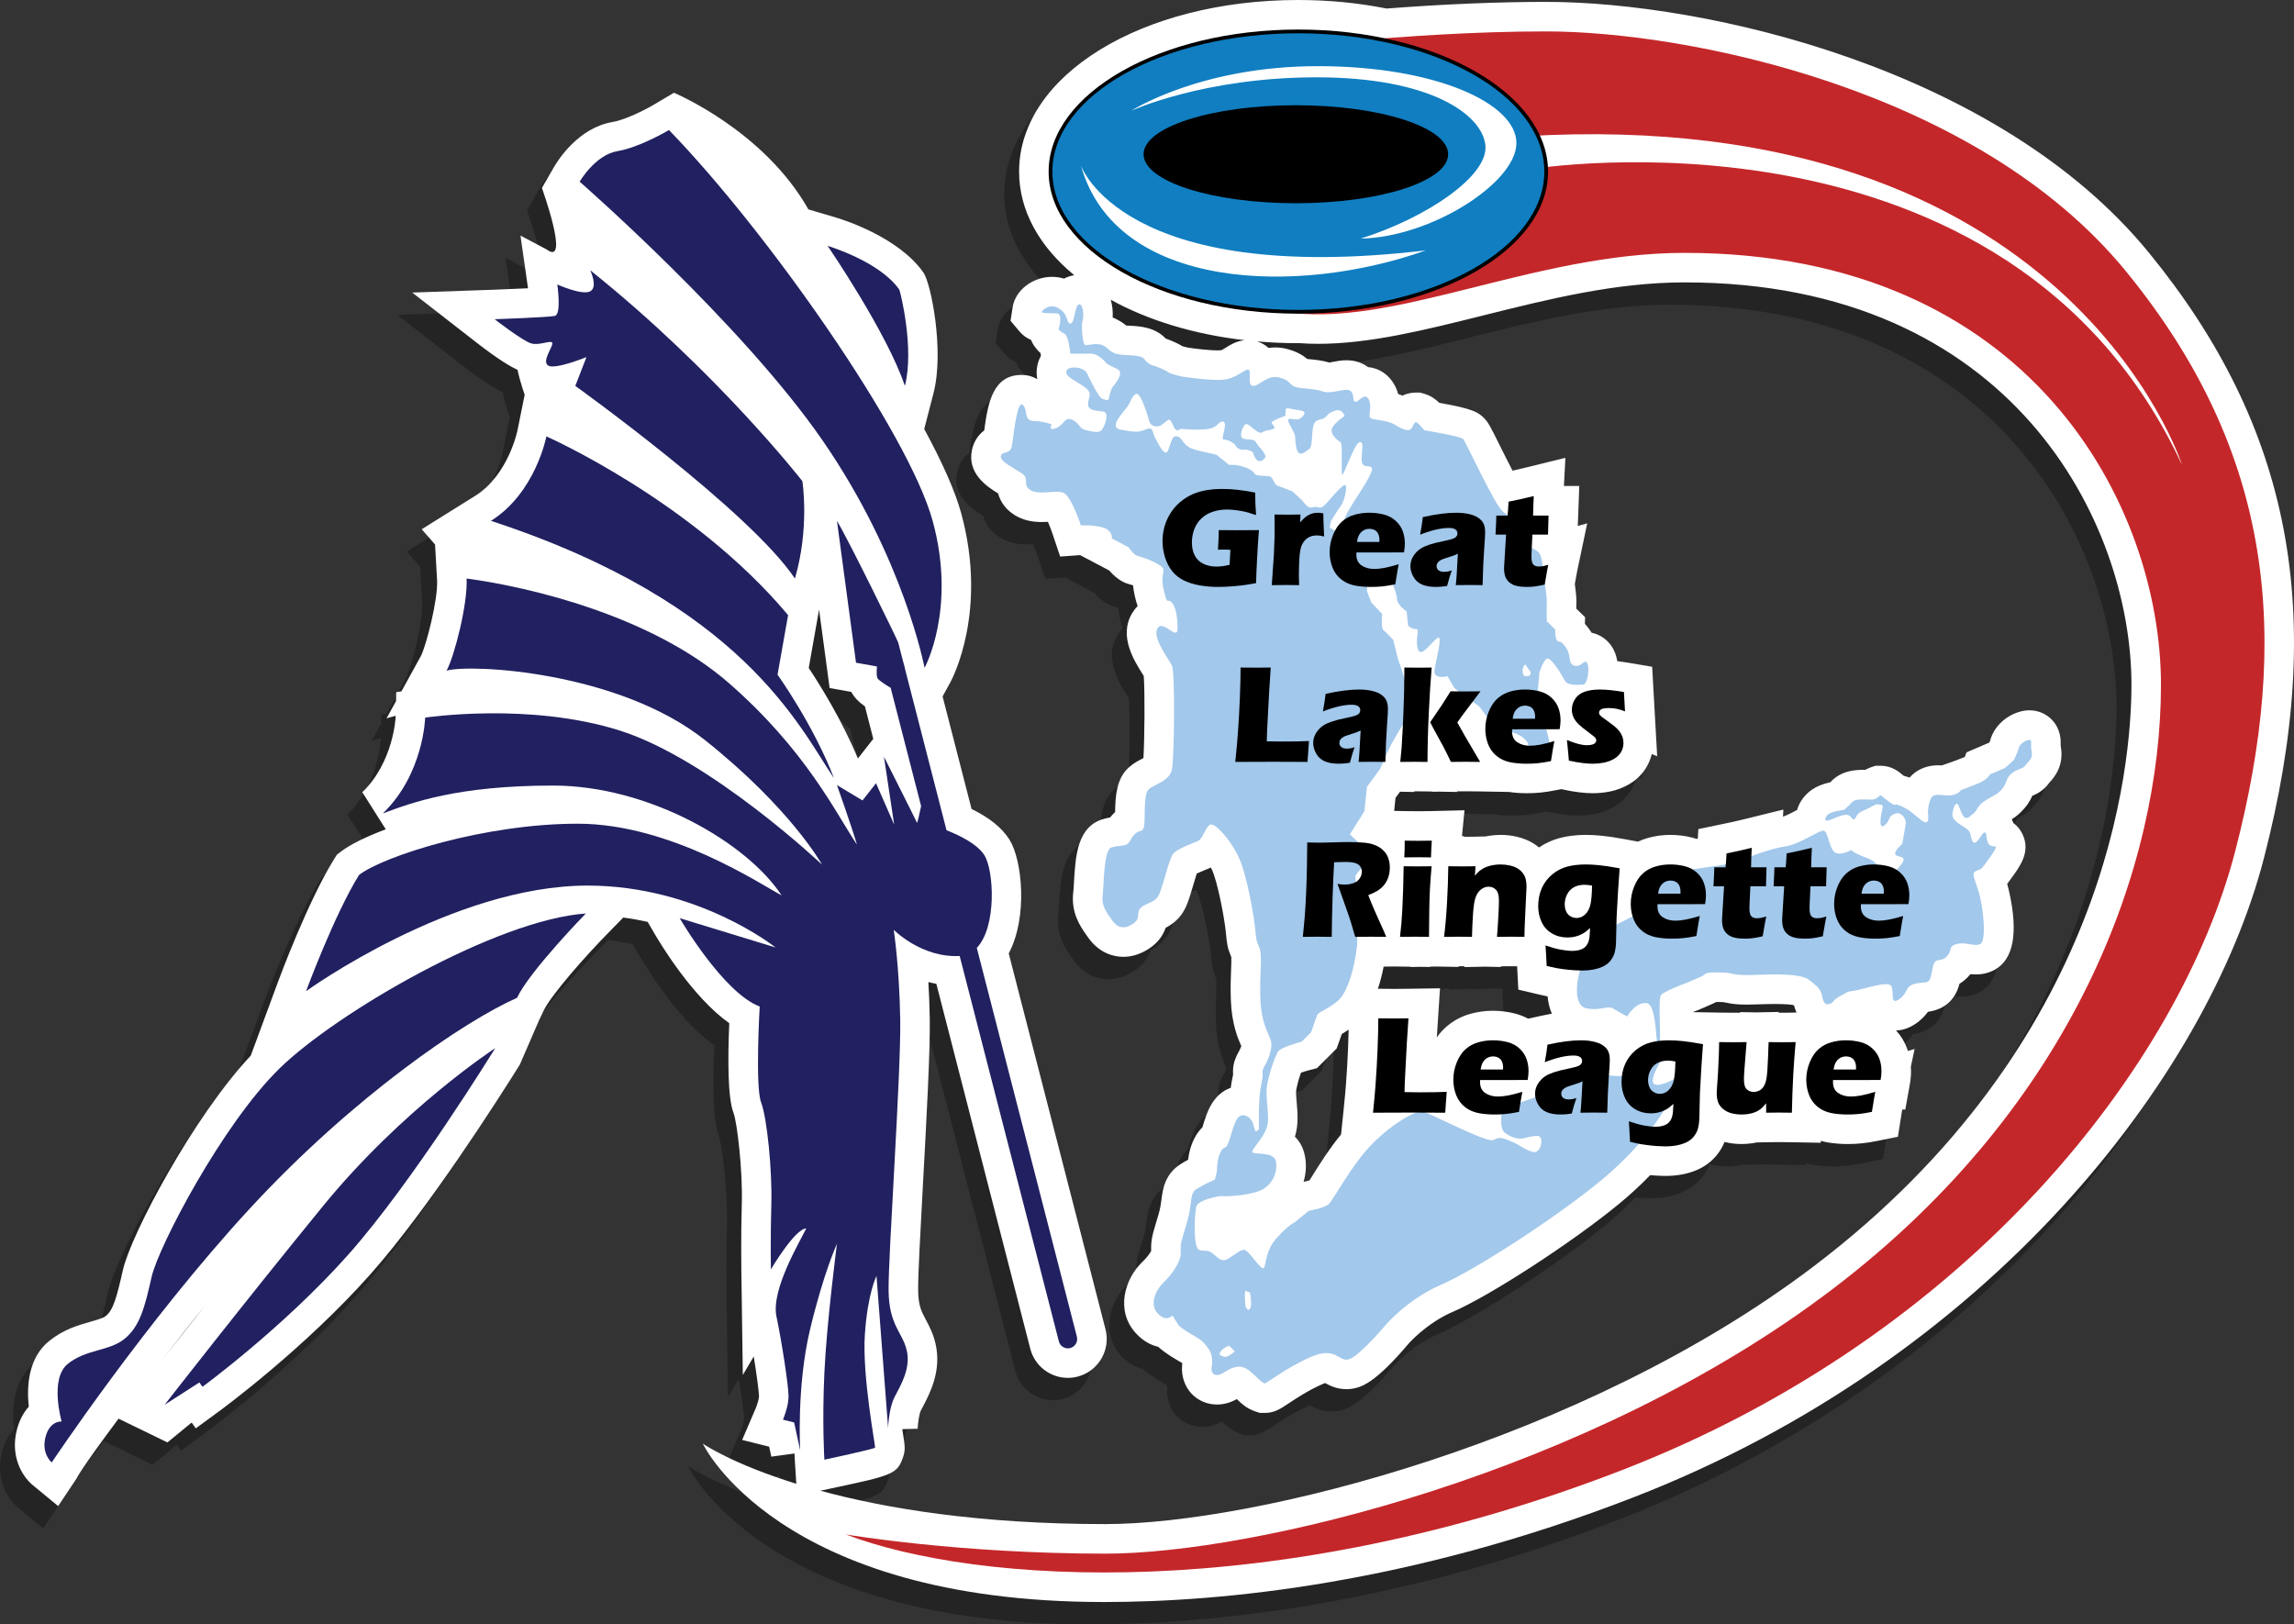 <?xml version="1.0" encoding="utf-8"?>
<!-- Generator: Adobe Illustrator 16.0.0, SVG Export Plug-In . SVG Version: 6.00 Build 0)  -->
<!DOCTYPE svg PUBLIC "-//W3C//DTD SVG 1.1//EN" "http://www.w3.org/Graphics/SVG/1.1/DTD/svg11.dtd">
<svg version="1.1" xmlns="http://www.w3.org/2000/svg" xmlns:xlink="http://www.w3.org/1999/xlink" x="0px" y="0px"
	 width="308.15px" height="218.217px" viewBox="0 0 308.15 218.217" enable-background="new 0 0 308.15 218.217"
	 xml:space="preserve">
<rect x="0" y="0" width="308.15" height="218.217" fill="#333333" stroke="none"/>
<g>
	<path opacity="0.3" d="M286.67,36.959c-20.203-24.731-59.494-33.708-80.974-33.708c-6.479,0-13.689,0.301-21.441,0.895
		C180.443,3.386,176.459,3,172.404,3c-21.034,0-37.511,10.126-37.511,23.054c0,5.27,2.739,10.075,7.408,13.917
		c-0.526,0.084-0.979,0.246-1.368,0.458c-0.524-0.157-1.067-0.238-1.615-0.238c-2.583,0-4.905,1.774-5.286,4.038l-0.287,1.867
		l1.177,1.403c0.479,0.571,1.018,0.931,1.57,1.157l0.055,0.128c0.173,0.404,0.53,1.035,1.226,1.65
		c0.02,0.131,0.037,0.264,0.049,0.382c-0.214,0.383-0.373,0.802-0.468,1.251c-0.146,0.693-0.133,1.316-0.011,1.876
		c-0.641-0.378-1.36-0.576-2.11-0.576c-3.831,0-4.518,3.687-5.024,7.454c-1.075,0.809-1.482,1.884-1.636,2.578
		c-0.703,3.158,1.964,4.958,3.497,5.886c0.346,1.24,1.111,2.228,2.286,2.945c0.992,0.606,2.165,0.901,3.585,0.901
		c0.27,0,0.545-0.011,0.821-0.026c0.231,0.523,0.478,1.157,0.658,1.71l0.986,2.951l2.705-0.188l-0.001,0.01l3.891,2.053
		c1.225,1.425,2.273,1.725,2.703,1.848c0.114,0.032,0.289,0.083,0.498,0.15c0.038,0.433,0.112,0.908,0.236,1.433
		c0.089,0.377,0.203,0.856,0.376,1.362c-0.276,0.273-0.521,0.584-0.729,0.929c-1.851,3.081,0.246,6.384,1.499,8.358
		c0.019,0.029,0.037,0.057,0.054,0.085c0.168,2.111,0.109,8.601-0.043,11.037c-0.032,0.016-0.063,0.032-0.091,0.046
		c-0.557,0.282-1.25,0.634-1.886,1.217c-1.661,1.522-1.792,3.856-1.827,5.991c-0.272,0.248-0.495,0.492-0.677,0.72
		c-0.283,0.051-0.598,0.121-0.934,0.219c-3.489,1.026-3.717,5.007-3.918,8.52c-0.029,0.499-0.048,0.932-0.084,1.211
		c-0.368,2.823,0.944,4.69,1.728,5.807l0.187,0.268c1.614,2.347,3.7,2.698,4.8,2.698c1.135,0,2.258-0.346,3.339-1.028
		c1.396-0.882,2.038-1.959,2.34-2.864c0.643-0.338,1.411-0.85,2.063-1.699c0.722-0.94,1.097-2.146,1.697-4.197
		c0.116-0.398,0.281-0.961,0.424-1.407c0.366-0.166,0.806-0.344,1.045-0.441c0.311-0.125,0.578-0.235,0.766-0.321
		c0.029-0.013,0.057-0.026,0.085-0.04c0.042,0.083,0.084,0.166,0.124,0.25c0.777,1.64,1.689,6.46,1.888,8.446l0.01,0.105
		c0.148,1.477,0.192,1.922,0.601,2.92c0.033,0.079,0.072,0.176,0.122,0.306c0.025,0.315-0.004,1.053-0.027,1.656
		c-0.042,1.074-0.094,2.409-0.036,4.069c0.114,3.253,0.939,5.179,1.405,6.235c-0.065,0.192-0.174,0.457-0.335,0.743
		c-0.624,1.109-0.838,1.976-0.763,3.037c0,0.005-0.011,0.136-0.087,0.472c-0.091,0.403-0.167,0.851-0.228,1.352
		c-2.462,0.853-3.255,3.479-3.703,4.96c-0.036,0.119-0.071,0.238-0.108,0.356c-0.338,0.321-0.634,0.701-0.893,1.144
		c-0.645,1.104-0.917,2.299-1.029,3.207c-0.324,0.174-0.653,0.361-0.959,0.553c-2.18,1.363-2.45,3.477-2.611,4.739
		c-0.077,0.604-0.157,1.229-0.403,2.064l-0.313,1.049c-0.539,1.792-0.711,2.432-0.673,3.849c-0.19,0.353-0.642,0.956-1.033,1.318
		c-2.625,2.438-3.738,6.731-1.056,9.694c1.027,1.137,2.108,1.651,3.033,1.86l0.149,0.133c0.203,0.18,0.974,0.831,2.398,1.656
		c0.246,0.143,0.574,0.332,0.687,0.403l-0.032,0.442c-0.095,1.334,0.378,2.7,1.266,3.653c0.883,0.948,2.105,1.47,3.453,1.47
		c1.127-0.002,2.021-0.387,2.638-0.727c0.621,0.601,1.392,1.302,2.497,1.658l0.612,0.197h0.63c1.298,0,2.097-0.531,3.202-1.267
		c1.009-0.671,2.699-1.796,4.612-2.624c0.131-0.057,0.238-0.097,0.318-0.125c0.556,0.315,1.523,0.827,2.852,0.827
		c0.538,0,1.077-0.086,1.597-0.255c0.619-0.2,2.502-0.807,6.758-5.866c0.023-0.027,2.415-2.755,5.924-4.265
		c4.963-2.133,16.022-9.313,22.328-14.497c1.488-1.223,2.896-2.522,4.202-3.876c0.246,0.023,0.488,0.042,0.725,0.058
		c0.529,0.036,0.976,0.051,1.338,0.051c0.747,0,1.484-0.065,2.258-0.206c0.714-0.142,1.342-0.331,1.873-0.557
		c0.717-0.294,1.376-0.702,1.98-1.229c0.546-0.484,1.012-1.054,1.389-1.703c0.162-0.281,0.304-0.572,0.424-0.868
		c0.727,0.186,1.495,0.279,2.283,0.279c0.492,0,0.984-0.036,1.478-0.11c0.19-0.029,0.376-0.063,0.557-0.102l1.36-0.03
		c0.548-0.012,1.093-0.018,1.635-0.018c0.442,0,0.996,0.005,1.66,0.018l3.954,0.073l0.005-0.255c0.316,0.088,0.643,0.161,0.98,0.217
		c0.82,0.137,1.711,0.207,2.649,0.207c0.624,0,1.244-0.029,1.844-0.088c0.625-0.061,1.337-0.173,2.177-0.343l2.704-0.547
		c0,0,0.536-3.396,0.579-3.662l0.415,0l0.587-3.26c0.122-0.676,0.181-1.292,0.181-1.883c0-0.208-0.007-0.415-0.021-0.62l0.504-2.37
		l-0.897,0.273c-0.031-0.097-0.064-0.193-0.098-0.289c-0.327-0.91-0.828-1.738-1.491-2.468c0.873-0.025,1.708-0.305,2.549-0.856
		c0.82-0.538,1.365-1.143,1.733-1.654c2.618-0.36,3.687-2.013,4.122-3.379c0.042-0.131,0.078-0.259,0.111-0.383
		c0.487-0.292,0.989-0.706,1.471-1.296c0.227,0.024,0.472,0.041,0.733,0.041c0.926,0,1.78-0.214,2.538-0.635
		c2.506-1.394,3.161-4.895,1.948-10.403c-0.09-0.408-0.188-0.782-0.286-1.123c0.039-0.051,0.306-0.422,0.429-0.589
		c1.332-1.803,2.709-3.668,1.674-6.003c-0.282-0.637-0.721-1.178-1.261-1.585c-0.068-0.181-0.144-0.349-0.226-0.506
		c0.609-0.377,1.143-0.803,1.801-1.594c0.479-0.574,0.767-1.129,0.958-1.562c0.581-0.231,1.525-0.687,2.293-1.768l0.081-0.089
		c0.488-0.537,1.964-2.161,1.438-4.85c0-0.048,0.002-0.092,0.003-0.132c0.012-0.58,0.045-2.119-1.208-3.399
		c-0.787-0.804-1.848-1.246-2.989-1.246c-0.439,0-0.873,0.064-1.326,0.197c-1.98,0.582-3.517,2.113-3.975,3.944
		c-0.014,0.037-0.033,0.083-0.055,0.135l-0.099,0.089l-2.998,1.285l-0.234,0.624c-1.048,0.419-1.786,0.678-1.824,0.691l-1.262,0.439
		c-0.174-0.011-0.344-0.018-0.505-0.018c-1.559,0-2.919,0.602-3.829,1.655c-0.258-0.095-0.517-0.175-0.771-0.233
		c-0.092-0.074-0.167-0.137-0.229-0.189c-0.454-0.38-1.398-1.17-2.907-1.17l-0.673,0.004l-0.615,0.207
		c-0.29,0.097-0.542,0.218-0.758,0.344c-0.085-0.001-0.17-0.002-0.256-0.002c-0.807,0-2.943,0-4.428,1.661
		c-1.007,0.223-1.835,0.557-2.472,0.997c-1.006,0.697-1.696,1.673-1.998,2.731c-0.49,0.26-1.402,0.74-1.893,0.899l0.05-0.955
		l-5.194,1.281c-0.833,0.205-1.376,0.335-1.684,0.396l-4.542,0.947l-0.072,1.293l-0.17,0.025c-0.179-0.061-0.359-0.116-0.542-0.163
		c-0.953-0.249-1.957-0.375-2.983-0.375c-1.025,0-2.044,0.14-3.034,0.417c-0.454,0.128-0.891,0.291-1.31,0.488l-1.736-0.32
		c-1.307-0.241-2.322-0.395-3.096-0.469c-0.792-0.077-1.526-0.117-2.183-0.117c-1.261,0-2.436,0.142-3.486,0.419
		c-0.996,0.262-1.933,0.688-2.793,1.271c-0.225-0.188-0.463-0.363-0.714-0.522c-0.653-0.414-1.416-0.724-2.275-0.923
		c-0.706-0.162-1.436-0.245-2.17-0.245c-0.521,0-1.036,0.04-1.543,0.121c-0.161,0.026-0.319,0.056-0.476,0.089l-1.431,0.032
		c-0.473,0.01-0.963,0.016-1.472,0.017l0.008-0.087l-0.272,0.004l0.336-3.482l-4.478,0.11c-0.489,0.012-1.057,0.018-1.707,0.018
		c-0.479,0-1.073-0.006-1.781-0.018l-1.479-0.025l0.18-1.751l0.603-0.827l1.913,0.036c0,0,0.004-0.092,0.005-0.092
		c0.466,0,1.037,0.005,1.712,0.018l0.742,0.014l0.014,0.029l0.833-0.014l2.451,0.044v-0.084c0.427-0.005,0.821-0.007,1.182-0.007
		c0.549,0,1.166,0.005,1.851,0.018l3.918,0.07c0.759,0.114,1.575,0.171,2.43,0.171c0.624,0,1.244-0.029,1.844-0.088
		c0.625-0.061,1.337-0.173,2.177-0.343l0.586-0.119l0.178,0.039c0.846,0.187,1.583,0.314,2.244,0.391
		c0.687,0.081,1.271,0.12,1.789,0.12c0.773,0,1.54-0.073,2.288-0.218c0.93-0.183,1.809-0.515,2.616-0.988
		c1.027-0.604,1.829-1.405,2.387-2.387c0.301-0.53,0.521-1.088,0.659-1.67l0.726,0.294l-0.672-12.016l-3.122-0.53
		c-0.556-0.094-1.077-0.171-1.566-0.231c-0.112-0.682-0.336-1.34-0.706-1.916c-0.642-0.998-1.631-1.672-2.741-1.896
		c-0.041-0.066-0.083-0.133-0.128-0.2c-0.219-0.328-0.471-0.673-0.773-1.001l0.026-0.888l-1.188-1.151
		c0.001-0.261,0.005-0.509,0.014-0.708c0.019-0.435,0.006-1.086-0.207-2.592l0.078-0.443c0.069-0.433,0.151-0.878,0.247-1.333
		l1.341-6.384l-1.267,0.352c0.011-0.351,0.2-5.366,0.2-5.366h-2.063l0.2-3.786l-5.196,1.281c-0.833,0.205-1.376,0.335-1.684,0.396
		l-0.224,0.046c-0.631-1.219-1.285-2.532-1.677-3.321c-1.33-2.675-1.569-3.157-2.159-3.747c-0.769-0.769-1.428-1.238-5.994-2.042
		c-0.669-0.636-1.301-1.012-2.015-1.218l-0.582-0.159h-0.555c-0.464,0-1.113,0.077-1.79,0.407c-0.198-0.08-0.394-0.149-0.587-0.211
		c-0.116-0.42-0.287-0.857-0.536-1.298c-0.761-1.346-2.054-2.193-3.51-2.321c-0.606-0.455-1.553-0.922-2.888-0.922
		c-0.679,0-1.291,0.117-1.83,0.22c-0.144,0.028-0.335,0.064-0.479,0.088c-0.978-0.287-1.902-0.375-2.664-0.447
		c-0.093-0.009-0.197-0.019-0.3-0.029c-0.61-0.516-1.446-1.02-2.756-1.355c-0.511-0.131-1.033-0.197-1.552-0.197
		c-0.312,0-0.608,0.023-0.891,0.064c-0.45-0.402-0.981-0.7-1.554-0.876c1.808,0.158,3.663,0.24,5.552,0.24l0.142-0.002
		c0.819,0.059,1.671,0.088,2.534,0.088c6.901,0,14.31-1.852,22.154-3.813c8.735-2.183,17.767-4.441,27.046-4.441
		c44.044,0,60.032,32.328,60.032,54.058c0,10.722-3.072,48.04-42.599,78.063c-31.158,23.666-75.242,34.692-95.225,34.692
		c-17.049,0-29.596-2.121-38.293-4.483l1.37-0.292c8.293-1.766,8.97-1.91,9.75-4.251c0.318-0.955,0.233-1.502-0.021-3.126
		c-0.028-0.181-0.06-0.383-0.094-0.605l2.067-0.055c0.019-0.767,0.22-2.049,0.429-2.451l0.21-0.399
		c0.975-1.835,2.606-4.907,1.76-8.574c-0.318-1.379-0.865-2.402-1.304-3.224c-0.583-1.091-1.004-1.879-1.032-3.936
		c-0.026-1.926,0.302-7.935,0.649-14.297c0.462-8.46,0.985-18.049,0.913-22.219c-0.031-1.789-0.099-3.435-0.186-4.906
		c0.347,0.09,0.704,0.17,1.07,0.238l12.614,49.013c0.591,2.31,2.669,3.923,5.053,3.923c0.433,0,0.868-0.055,1.3-0.165
		c2.787-0.716,4.471-3.566,3.755-6.355l-12.999-50.501c2.591-4.874,1.815-12.541,0.101-15.281c-0.981-1.57-2.691-2.953-5.095-4.127
		l-3.891-15.115l1.06-1.936c0.208-0.381,5.063-9.477,1.43-22.707c-0.828-3.014-2.583-6.91-4.958-11.282l1.243-4.795
		c1.486-5.733-0.348-14.789-1.331-16.196c-3.345-4.821-10.909-7.167-11.761-7.418l-3.71-1.096
		c-6.018-10.661-18.061-15.668-18.061-15.668l-2.693,1.596c-1.277,0.757-3.91,2.059-5.542,2.331
		c-4.613,0.769-7.362,5.16-7.867,6.033l-1.634,2.828c0,0,3.821,10.606,0.655,8.273l-3.532-1.876l1.011,7.08
		c-1.403,0.07-3.094,0.141-4.618,0.194l-10.933,0.382l8.634,6.717c3.026,2.354,4.643,3.271,5.506,3.656
		c0.395,1.82,0.965,3.347,0.965,3.347l-0.978,4.84c-0.012,0.06-1.254,5.988-5.661,8.742L54.649,74.1l1.792,2.052l0.271,4.792
		c0.146,2.568-1.492,8.942-2.205,10.243l-2.587,4.691l-0.693,0.105l-0.03,1.207l-1.274,2.312l1.226-0.347l-0.004,0.155
		c-0.001,0.059-0.265,6.05-4.477,10.119l3.151,4.979c-2.684,1.01-4.774,2.048-5.981,2.965l-0.582,0.441l-0.386,0.62
		c-3.486,5.592-7.318,15.912-7.479,16.349l-3.708,10.031c-7.673,8.175-16.097,23.994-17.192,28.873
		c-0.796,3.549-1.28,5.308-2.274,6.103c-0.367,0.293-1.187,0.525-2.054,0.771c-1.602,0.452-3.594,1.015-5.528,2.563
		c-2.845,2.275-3.067,6.094-2.768,8.852c-0.688,0.764-1.256,1.776-1.595,3.085c-0.899,3.469,0.598,6.195,2.152,7.475l3.389,2.791
		l2.436-3.652c0.065-0.098,0.43-1.055,5.674-8.091l6.568,3.192l3.253-2.669l0.555,0.778l3.244-2.377
		c0.459-0.337,11.359-8.364,20.205-18.314c7.757-8.728,17.271-23.676,20.002-28.049l0.082-0.133l2.563-5.916l0.634-1.329
		c1.009-2.114,5.582-7.277,8.506-10.269l2.186-2.235c1.134,0.151,2.229,0.35,3.281,0.585l0.869,1.495
		c0.923,1.589,5.188,8.635,10.093,12.116c-0.209,4.773-0.216,10.005,0.569,12.057c0.499,1.305,1.238,7.774,1.115,12.094
		c-0.126,4.409-0.066,8.797-0.064,8.981l0.199,14.124l1.468-2.485c0.402,2.484,0.7,4.757,0.708,5.366
		c-0.004,0.282-0.22,1.063-0.429,1.563l-1.836,4.283l3.627,0.907l0.29,1.339l3.114-0.424c0.027,0.651,0.051,1.03,0.054,1.084
		l0.189,2.986c-8.677-2.698-12.561-5.392-12.561-5.392s10,21.277,53.904,21.277c15.903,0,41.142-2.437,71.072-14.047
		c47.969-18.606,77.111-56.514,84.713-85.829C310.603,85.529,305.845,60.43,286.67,36.959z M113.24,104.894
		c-2.146-5.167-5.097-9.889-6.603-12.159l1.388-7.84l1.417,10.537l2.913,0.518c0.39,0.749,0.985,1.341,1.829,1.945l1.123,4.363
		L113.24,104.894z M25.618,178.307c-2.312,2.914-4.308,5.449-5.798,7.347C21.625,183.298,23.575,180.815,25.618,178.307z
		 M173.197,157.904c-0.235-0.879-0.654-1.613-1.254-2.199c0.503-1.6,0.362-3.199,0.244-4.531c-0.057-0.645-0.128-1.447-0.057-1.803
		c0.184-0.919,0.424-1.699,0.632-2.268c0.346-0.119,0.754-0.244,1.104-0.336l1.042-0.272l2.643-2.642c0,0,0.492-1.378,0.694-1.951
		c0.269-0.157,0.577-0.348,0.915-0.579c-0.015,0.715-0.04,1.52-0.074,2.407c-0.063,1.615-0.157,3.255-0.281,4.886
		c-0.065,0.892-0.171,2.042-0.318,3.454l-0.348,3.334c-1.544,1.872-2.846,3.947-3.782,5.437c-0.151,0.241-0.319,0.509-0.469,0.743
		c-0.248,0.066-0.535,0.134-0.781,0.181C173.486,160.483,173.524,159.13,173.197,157.904z M162.738,49.656
		c-0.273,0.17-0.583,0.363-0.704,0.393c-0.006,0.001-0.144,0.021-0.493,0.021c-1.282,0-3.238-0.261-4-0.379
		c-0.232-0.05-0.503-0.118-0.692-0.172c-0.434-0.27-1.127-0.625-2.273-1.046c-1.438-1.546-3.535-1.652-4.838-1.717
		c-0.135-0.007-0.305-0.016-0.458-0.025c-0.297-0.252-0.681-0.522-1.241-0.815c-0.185-0.097-0.375-0.184-0.572-0.259
		c0.037-0.75-0.027-1.586-0.26-2.385c4.944,2.726,11.109,4.638,17.996,5.43C164.102,48.805,163.293,49.309,162.738,49.656z
		 M239.121,139.031c-0.541,0.012-1.079,0.018-1.614,0.018c-0.178,0-0.374-0.001-0.588-0.002l0.008-0.102l-2.977,0.059l-2.194-0.035
		l-0.003,0.076c-0.315,0.003-0.614,0.005-0.897,0.005c-0.51,0-1.128-0.006-1.855-0.018l-3.62-0.061
		c0.208-0.083,0.761-0.295,0.761-0.295s1.06-0.441,2.03-0.882c0.136-0.062,0.262-0.124,0.378-0.187c0.095,0,0.199,0,0.314,0
		c0.569,0,0.693,0.026,0.963,0.084c0.665,0.143,1.377,0.271,2.783,0.271c0.337,0,0.729-0.007,1.192-0.024
		c0.926-0.034,1.813-0.059,2.63-0.059c1.492,0,2.185,0.088,2.474,0.144c0.033,0.025,0.062,0.048,0.089,0.068
		c0.094,0.342,0.203,0.654,0.325,0.938L239.121,139.031z M187.484,132.869l-0.005,0.04l1.286-0.023l1.353,0.017l-0.017-0.041
		l0.877-0.016l2.949,0.052v-0.089c0.009,0,0.53,0.001,0.786,0.003l-0.011,0.109l2.723-0.058l2.181,0.045l0.002-0.091
		c0.449-0.006,0.933-0.009,1.45-0.009c0.236,0,0.481,0.001,0.733,0.003l0.165,3.139l2.897,0.682
		c0.393,0.092,0.737,0.169,1.039,0.232c0.069,0.792,0.243,1.577,0.565,2.311c-0.467,0.083-0.951,0.181-1.452,0.293l-1.727,0.385
		c-0.546-0.295-1.136-0.526-1.764-0.69c-0.953-0.249-1.957-0.375-2.983-0.375c-1.025,0-2.044,0.14-3.034,0.417
		c-1.205,0.339-2.289,0.925-3.223,1.739c-0.471,0.411-0.895,0.886-1.269,1.422l0.429-6.595l-4.297,0.062
		c-0.782,0.012-1.381,0.018-1.799,0.018c-0.621,0-1.334-0.006-2.138-0.018l-0.11-0.001c0.339-1.004,0.59-2.029,0.771-2.972
		l1.361-0.021L187.484,132.869z"/>
	<path fill="#FFFFFF" d="M288.67,33.959C268.467,9.229,229.177,0.252,207.697,0.252c-6.479,0-13.689,0.301-21.441,0.895
		C182.443,0.386,178.459,0,174.404,0c-21.034,0-37.511,10.126-37.511,23.054c0,5.27,2.739,10.075,7.408,13.917
		c-0.526,0.084-0.979,0.246-1.368,0.458c-0.524-0.157-1.067-0.238-1.615-0.238c-2.583,0-4.905,1.774-5.286,4.038l-0.287,1.867
		l1.177,1.403c0.479,0.571,1.018,0.931,1.57,1.157l0.055,0.128c0.173,0.404,0.53,1.035,1.226,1.65
		c0.02,0.131,0.037,0.264,0.049,0.382c-0.214,0.383-0.373,0.802-0.468,1.251c-0.146,0.693-0.133,1.316-0.011,1.876
		c-0.641-0.378-1.36-0.576-2.11-0.576c-3.831,0-4.518,3.687-5.024,7.454c-1.075,0.809-1.482,1.884-1.636,2.578
		c-0.703,3.158,1.964,4.958,3.497,5.886c0.346,1.24,1.111,2.228,2.286,2.945c0.992,0.606,2.165,0.901,3.585,0.901
		c0.27,0,0.545-0.011,0.821-0.026c0.231,0.523,0.478,1.157,0.658,1.71l0.986,2.951l2.705-0.188l-0.001,0.01l3.891,2.053
		c1.225,1.425,2.273,1.725,2.703,1.848c0.114,0.032,0.289,0.083,0.498,0.15c0.038,0.433,0.112,0.908,0.236,1.433
		c0.089,0.377,0.203,0.856,0.376,1.362c-0.276,0.273-0.521,0.584-0.729,0.929c-1.851,3.081,0.246,6.384,1.499,8.358
		c0.019,0.029,0.037,0.057,0.054,0.085c0.168,2.111,0.109,8.601-0.043,11.037c-0.032,0.016-0.063,0.032-0.091,0.046
		c-0.557,0.282-1.25,0.634-1.886,1.217c-1.661,1.522-1.792,3.856-1.827,5.991c-0.272,0.248-0.495,0.492-0.677,0.72
		c-0.283,0.051-0.598,0.121-0.934,0.219c-3.489,1.026-3.717,5.007-3.918,8.52c-0.029,0.499-0.048,0.932-0.084,1.211
		c-0.368,2.823,0.944,4.69,1.728,5.807l0.187,0.268c1.614,2.347,3.7,2.698,4.8,2.698c1.135,0,2.258-0.346,3.339-1.028
		c1.396-0.882,2.038-1.959,2.34-2.864c0.643-0.338,1.411-0.85,2.063-1.699c0.722-0.94,1.097-2.146,1.697-4.197
		c0.116-0.398,0.281-0.961,0.424-1.407c0.366-0.166,0.806-0.344,1.045-0.441c0.311-0.125,0.578-0.235,0.766-0.321
		c0.029-0.013,0.057-0.026,0.085-0.04c0.042,0.083,0.084,0.166,0.124,0.25c0.777,1.64,1.689,6.46,1.888,8.446l0.01,0.105
		c0.148,1.477,0.192,1.922,0.601,2.92c0.033,0.079,0.072,0.176,0.122,0.306c0.025,0.315-0.004,1.053-0.027,1.656
		c-0.042,1.074-0.094,2.409-0.036,4.069c0.114,3.253,0.939,5.179,1.405,6.235c-0.065,0.192-0.174,0.457-0.335,0.743
		c-0.624,1.109-0.838,1.976-0.763,3.037c0,0.005-0.011,0.136-0.087,0.472c-0.091,0.403-0.167,0.851-0.228,1.352
		c-2.462,0.853-3.255,3.479-3.703,4.96c-0.036,0.119-0.071,0.238-0.108,0.356c-0.338,0.321-0.634,0.701-0.893,1.144
		c-0.645,1.104-0.917,2.299-1.029,3.207c-0.324,0.174-0.653,0.361-0.959,0.553c-2.18,1.363-2.45,3.477-2.611,4.739
		c-0.077,0.604-0.157,1.229-0.403,2.064l-0.313,1.049c-0.539,1.792-0.711,2.432-0.673,3.849c-0.19,0.353-0.642,0.956-1.033,1.318
		c-2.625,2.438-3.738,6.731-1.056,9.694c1.027,1.137,2.108,1.651,3.033,1.86l0.149,0.133c0.203,0.18,0.974,0.831,2.398,1.656
		c0.246,0.143,0.574,0.332,0.687,0.403l-0.032,0.442c-0.095,1.334,0.378,2.7,1.266,3.653c0.883,0.948,2.105,1.47,3.453,1.47
		c1.127-0.002,2.021-0.387,2.638-0.727c0.621,0.601,1.392,1.302,2.497,1.658l0.612,0.197h0.63c1.298,0,2.097-0.531,3.202-1.267
		c1.009-0.671,2.699-1.796,4.612-2.624c0.131-0.057,0.238-0.097,0.318-0.125c0.556,0.315,1.523,0.827,2.852,0.827
		c0.538,0,1.077-0.086,1.597-0.255c0.619-0.2,2.502-0.807,6.758-5.866c0.023-0.027,2.415-2.755,5.924-4.265
		c4.963-2.133,16.022-9.313,22.328-14.497c1.488-1.223,2.896-2.522,4.202-3.876c0.246,0.023,0.488,0.042,0.725,0.058
		c0.529,0.036,0.976,0.051,1.338,0.051c0.747,0,1.484-0.065,2.258-0.206c0.714-0.142,1.342-0.331,1.873-0.557
		c0.717-0.294,1.376-0.702,1.98-1.229c0.546-0.484,1.012-1.054,1.389-1.703c0.162-0.281,0.304-0.572,0.424-0.868
		c0.727,0.186,1.495,0.279,2.283,0.279c0.492,0,0.984-0.036,1.478-0.11c0.19-0.029,0.376-0.063,0.557-0.102l1.36-0.03
		c0.548-0.012,1.093-0.018,1.635-0.018c0.442,0,0.996,0.005,1.66,0.018l3.954,0.073l0.005-0.255c0.316,0.088,0.643,0.161,0.98,0.217
		c0.82,0.137,1.711,0.207,2.649,0.207c0.624,0,1.244-0.029,1.844-0.088c0.625-0.061,1.337-0.173,2.177-0.343l2.704-0.547
		c0,0,0.536-3.396,0.579-3.662l0.415,0l0.587-3.26c0.122-0.676,0.181-1.292,0.181-1.883c0-0.208-0.007-0.415-0.021-0.62l0.504-2.37
		l-0.897,0.273c-0.031-0.097-0.064-0.193-0.098-0.289c-0.327-0.91-0.828-1.738-1.491-2.468c0.873-0.025,1.708-0.305,2.549-0.856
		c0.82-0.538,1.365-1.143,1.733-1.654c2.618-0.36,3.687-2.013,4.122-3.379c0.042-0.131,0.078-0.259,0.111-0.383
		c0.487-0.292,0.989-0.706,1.471-1.296c0.227,0.024,0.472,0.041,0.733,0.041c0.926,0,1.78-0.214,2.538-0.635
		c2.506-1.394,3.161-4.895,1.948-10.403c-0.09-0.408-0.188-0.782-0.286-1.123c0.039-0.051,0.306-0.422,0.429-0.589
		c1.332-1.803,2.709-3.668,1.674-6.003c-0.282-0.637-0.721-1.178-1.261-1.585c-0.068-0.181-0.144-0.349-0.226-0.506
		c0.609-0.377,1.143-0.803,1.801-1.594c0.479-0.574,0.767-1.129,0.958-1.562c0.581-0.231,1.525-0.687,2.293-1.768l0.081-0.089
		c0.488-0.537,1.964-2.161,1.438-4.85c0-0.048,0.002-0.092,0.003-0.132c0.012-0.58,0.045-2.119-1.208-3.399
		c-0.787-0.804-1.848-1.246-2.989-1.246c-0.439,0-0.873,0.064-1.326,0.197c-1.98,0.582-3.517,2.113-3.975,3.944
		c-0.014,0.037-0.033,0.083-0.055,0.135l-0.099,0.089l-2.998,1.285l-0.234,0.624c-1.048,0.419-1.786,0.678-1.824,0.691l-1.262,0.439
		c-0.174-0.011-0.344-0.018-0.505-0.018c-1.559,0-2.919,0.602-3.829,1.655c-0.258-0.095-0.517-0.175-0.771-0.233
		c-0.092-0.074-0.167-0.137-0.229-0.189c-0.454-0.38-1.398-1.17-2.907-1.17l-0.673,0.004l-0.615,0.207
		c-0.29,0.097-0.542,0.218-0.758,0.344c-0.085-0.001-0.17-0.002-0.256-0.002c-0.807,0-2.943,0-4.428,1.661
		c-1.007,0.223-1.835,0.557-2.472,0.997c-1.006,0.697-1.696,1.673-1.998,2.731c-0.49,0.26-1.402,0.74-1.893,0.899l0.05-0.955
		l-5.194,1.281c-0.833,0.205-1.376,0.335-1.684,0.396l-4.542,0.947l-0.072,1.293l-0.17,0.025c-0.179-0.061-0.359-0.116-0.542-0.163
		c-0.953-0.249-1.957-0.375-2.983-0.375c-1.025,0-2.044,0.14-3.034,0.417c-0.454,0.128-0.891,0.291-1.31,0.488l-1.736-0.32
		c-1.307-0.241-2.322-0.395-3.096-0.469c-0.792-0.077-1.526-0.117-2.183-0.117c-1.261,0-2.436,0.142-3.486,0.419
		c-0.996,0.262-1.933,0.688-2.793,1.271c-0.225-0.188-0.463-0.363-0.714-0.522c-0.653-0.414-1.416-0.724-2.275-0.923
		c-0.706-0.162-1.436-0.245-2.17-0.245c-0.521,0-1.036,0.04-1.543,0.121c-0.161,0.026-0.319,0.056-0.476,0.089l-1.431,0.032
		c-0.473,0.01-0.963,0.016-1.472,0.017l0.008-0.087l-0.272,0.004l0.336-3.482l-4.478,0.11c-0.489,0.012-1.057,0.018-1.707,0.018
		c-0.479,0-1.073-0.006-1.781-0.018l-1.479-0.025l0.18-1.751l0.603-0.827l1.913,0.036c0,0,0.004-0.092,0.005-0.092
		c0.466,0,1.037,0.005,1.712,0.018l0.742,0.014l0.014,0.029l0.833-0.014l2.451,0.044v-0.084c0.427-0.005,0.821-0.007,1.182-0.007
		c0.549,0,1.166,0.005,1.851,0.018l3.918,0.07c0.759,0.114,1.575,0.171,2.43,0.171c0.624,0,1.244-0.029,1.844-0.088
		c0.625-0.061,1.337-0.173,2.177-0.343l0.586-0.119l0.178,0.039c0.846,0.187,1.583,0.314,2.244,0.391
		c0.687,0.081,1.271,0.12,1.789,0.12c0.773,0,1.54-0.073,2.288-0.218c0.93-0.183,1.809-0.515,2.616-0.988
		c1.027-0.604,1.829-1.405,2.387-2.387c0.301-0.53,0.521-1.088,0.659-1.67l0.726,0.294l-0.672-12.016l-3.122-0.53
		c-0.556-0.094-1.077-0.171-1.566-0.231c-0.112-0.682-0.336-1.34-0.706-1.916c-0.642-0.998-1.631-1.672-2.741-1.896
		c-0.041-0.066-0.083-0.133-0.128-0.2c-0.219-0.328-0.471-0.673-0.773-1.001l0.026-0.888l-1.188-1.151
		c0.001-0.261,0.005-0.509,0.014-0.708c0.019-0.435,0.006-1.086-0.207-2.592l0.078-0.443c0.069-0.433,0.151-0.878,0.247-1.333
		l1.341-6.384l-1.267,0.352c0.011-0.351,0.2-5.366,0.2-5.366h-2.063l0.2-3.786l-5.196,1.281c-0.833,0.205-1.376,0.335-1.684,0.396
		l-0.224,0.046c-0.631-1.219-1.285-2.532-1.677-3.321c-1.33-2.675-1.569-3.157-2.159-3.747c-0.769-0.769-1.428-1.238-5.994-2.042
		c-0.669-0.636-1.301-1.012-2.015-1.218l-0.582-0.159h-0.555c-0.464,0-1.113,0.077-1.79,0.407c-0.198-0.08-0.394-0.149-0.587-0.211
		c-0.116-0.42-0.287-0.857-0.536-1.298c-0.761-1.346-2.054-2.193-3.51-2.321c-0.606-0.455-1.553-0.922-2.888-0.922
		c-0.679,0-1.291,0.117-1.83,0.22c-0.144,0.028-0.335,0.064-0.479,0.088c-0.978-0.287-1.902-0.375-2.664-0.447
		c-0.093-0.009-0.197-0.019-0.3-0.029c-0.61-0.516-1.446-1.02-2.756-1.355c-0.511-0.131-1.033-0.197-1.552-0.197
		c-0.312,0-0.608,0.023-0.891,0.064c-0.45-0.402-0.981-0.7-1.554-0.876c1.808,0.158,3.663,0.24,5.552,0.24l0.142-0.002
		c0.819,0.059,1.671,0.088,2.534,0.088c6.901,0,14.31-1.852,22.154-3.813c8.735-2.183,17.767-4.441,27.046-4.441
		c44.044,0,60.032,32.328,60.032,54.058c0,10.722-3.072,48.04-42.599,78.063c-31.158,23.666-75.242,34.692-95.225,34.692
		c-17.049,0-29.596-2.121-38.293-4.483l1.37-0.292c8.293-1.766,8.97-1.91,9.75-4.251c0.318-0.955,0.233-1.502-0.021-3.126
		c-0.028-0.181-0.06-0.383-0.094-0.605l2.067-0.055c0.019-0.767,0.22-2.049,0.429-2.451l0.21-0.399
		c0.975-1.835,2.606-4.907,1.76-8.574c-0.318-1.379-0.865-2.402-1.304-3.224c-0.583-1.091-1.004-1.879-1.032-3.936
		c-0.026-1.926,0.302-7.935,0.649-14.297c0.462-8.46,0.985-18.049,0.913-22.219c-0.031-1.789-0.099-3.435-0.186-4.906
		c0.347,0.09,0.704,0.17,1.07,0.238l12.614,49.013c0.591,2.31,2.669,3.923,5.053,3.923c0.433,0,0.868-0.055,1.3-0.165
		c2.787-0.716,4.471-3.566,3.755-6.355l-12.999-50.501c2.591-4.874,1.815-12.541,0.101-15.281c-0.981-1.57-2.691-2.953-5.095-4.127
		l-3.891-15.115l1.06-1.936c0.208-0.381,5.063-9.477,1.43-22.707c-0.828-3.014-2.583-6.91-4.958-11.282l1.243-4.795
		c1.486-5.733-0.348-14.789-1.331-16.196c-3.345-4.821-10.909-7.167-11.761-7.418l-3.71-1.096
		c-6.018-10.661-18.061-15.668-18.061-15.668l-2.693,1.596c-1.277,0.757-3.91,2.059-5.542,2.331
		c-4.613,0.769-7.362,5.16-7.867,6.033l-1.634,2.828c0,0,3.821,10.606,0.655,8.273l-3.532-1.876l1.011,7.08
		c-1.403,0.07-3.094,0.141-4.618,0.194l-10.933,0.382l8.634,6.717c3.026,2.354,4.643,3.271,5.506,3.656
		c0.395,1.82,0.965,3.347,0.965,3.347l-0.978,4.84c-0.012,0.06-1.254,5.988-5.661,8.742L56.649,71.1l1.792,2.052l0.271,4.792
		c0.146,2.568-1.492,8.942-2.205,10.243l-2.587,4.691l-0.693,0.105l-0.03,1.207l-1.274,2.312l1.226-0.347l-0.004,0.155
		c-0.001,0.059-0.265,6.05-4.477,10.119l3.151,4.979c-2.684,1.01-4.774,2.048-5.981,2.965l-0.582,0.441l-0.386,0.62
		c-3.486,5.592-7.318,15.912-7.479,16.349l-3.708,10.031c-7.673,8.175-16.097,23.994-17.192,28.873
		c-0.796,3.549-1.28,5.308-2.274,6.103c-0.367,0.293-1.187,0.525-2.054,0.771c-1.602,0.452-3.594,1.015-5.528,2.563
		c-2.845,2.275-3.067,6.094-2.768,8.852c-0.688,0.764-1.256,1.776-1.595,3.085c-0.899,3.469,0.598,6.195,2.152,7.475l3.389,2.791
		l2.436-3.652c0.065-0.098,0.43-1.055,5.674-8.091l6.568,3.192l3.253-2.669l0.555,0.778l3.244-2.377
		c0.459-0.337,11.359-8.364,20.205-18.314c7.757-8.728,17.271-23.676,20.002-28.049l0.082-0.133l2.563-5.916l0.634-1.329
		c1.009-2.114,5.582-7.277,8.506-10.269l2.186-2.235c1.134,0.151,2.229,0.35,3.281,0.585l0.869,1.495
		c0.923,1.589,5.188,8.635,10.093,12.116c-0.209,4.773-0.216,10.005,0.569,12.057c0.499,1.305,1.238,7.774,1.115,12.094
		c-0.126,4.409-0.066,8.797-0.064,8.981l0.199,14.124l1.468-2.485c0.402,2.484,0.7,4.757,0.708,5.366
		c-0.004,0.282-0.22,1.063-0.429,1.563l-1.836,4.283l3.627,0.907l0.29,1.339l3.114-0.424c0.027,0.651,0.051,1.03,0.054,1.084
		l0.189,2.986c-8.677-2.698-12.561-5.392-12.561-5.392s10,21.277,53.904,21.277c15.903,0,41.142-2.437,71.072-14.047
		c47.969-18.606,77.111-56.514,84.713-85.829C312.603,82.529,307.845,57.43,288.67,33.959z M115.24,101.894
		c-2.146-5.167-5.097-9.889-6.603-12.159l1.388-7.84l1.417,10.537l2.913,0.518c0.39,0.749,0.985,1.341,1.829,1.945l1.123,4.363
		L115.24,101.894z M27.618,175.307c-2.312,2.914-4.308,5.449-5.798,7.347C23.625,180.298,25.575,177.815,27.618,175.307z
		 M175.197,154.904c-0.235-0.879-0.654-1.613-1.254-2.199c0.503-1.6,0.362-3.199,0.244-4.531c-0.057-0.645-0.128-1.447-0.057-1.803
		c0.184-0.919,0.424-1.699,0.632-2.268c0.346-0.119,0.754-0.244,1.104-0.336l1.042-0.272l2.643-2.642c0,0,0.492-1.378,0.694-1.951
		c0.269-0.157,0.577-0.348,0.915-0.579c-0.015,0.715-0.04,1.52-0.074,2.407c-0.063,1.615-0.157,3.255-0.281,4.886
		c-0.065,0.892-0.171,2.042-0.318,3.454l-0.348,3.334c-1.544,1.872-2.846,3.947-3.782,5.437c-0.151,0.241-0.319,0.509-0.469,0.743
		c-0.248,0.066-0.535,0.134-0.781,0.181C175.486,157.483,175.524,156.13,175.197,154.904z M164.738,46.656
		c-0.273,0.17-0.583,0.363-0.704,0.393c-0.006,0.001-0.144,0.021-0.493,0.021c-1.282,0-3.238-0.261-4-0.379
		c-0.232-0.05-0.503-0.118-0.692-0.172c-0.434-0.27-1.127-0.625-2.273-1.046c-1.438-1.546-3.535-1.652-4.838-1.717
		c-0.135-0.007-0.305-0.016-0.458-0.025c-0.297-0.252-0.681-0.522-1.241-0.815c-0.185-0.097-0.375-0.184-0.572-0.259
		c0.037-0.75-0.027-1.586-0.26-2.385c4.944,2.726,11.109,4.638,17.996,5.43C166.102,45.805,165.293,46.309,164.738,46.656z
		 M241.121,136.031c-0.541,0.012-1.079,0.018-1.614,0.018c-0.178,0-0.374-0.001-0.588-0.002l0.008-0.102l-2.977,0.059l-2.194-0.035
		l-0.003,0.076c-0.315,0.003-0.614,0.005-0.897,0.005c-0.51,0-1.128-0.006-1.855-0.018l-3.62-0.061
		c0.208-0.083,0.761-0.295,0.761-0.295s1.06-0.441,2.03-0.882c0.136-0.062,0.262-0.124,0.378-0.187c0.095,0,0.199,0,0.314,0
		c0.569,0,0.693,0.026,0.963,0.084c0.665,0.143,1.377,0.271,2.783,0.271c0.337,0,0.729-0.007,1.192-0.024
		c0.926-0.034,1.813-0.059,2.63-0.059c1.492,0,2.185,0.088,2.474,0.144c0.033,0.025,0.062,0.048,0.089,0.068
		c0.094,0.342,0.203,0.654,0.325,0.938L241.121,136.031z M189.484,129.869l-0.005,0.04l1.286-0.023l1.353,0.017l-0.017-0.041
		l0.877-0.016l2.949,0.052v-0.089c0.009,0,0.53,0.001,0.786,0.003l-0.011,0.109l2.723-0.058l2.181,0.045l0.002-0.091
		c0.449-0.006,0.933-0.009,1.45-0.009c0.236,0,0.481,0.001,0.733,0.003l0.165,3.139l2.897,0.682
		c0.393,0.092,0.737,0.169,1.039,0.232c0.069,0.792,0.243,1.577,0.565,2.311c-0.467,0.083-0.951,0.181-1.452,0.293l-1.727,0.385
		c-0.546-0.295-1.136-0.526-1.764-0.69c-0.953-0.249-1.957-0.375-2.983-0.375c-1.025,0-2.044,0.14-3.034,0.417
		c-1.205,0.339-2.289,0.925-3.223,1.739c-0.471,0.411-0.895,0.886-1.269,1.422l0.429-6.595l-4.297,0.062
		c-0.782,0.012-1.381,0.018-1.799,0.018c-0.621,0-1.334-0.006-2.138-0.018l-0.11-0.001c0.339-1.004,0.59-2.029,0.771-2.972
		l1.361-0.021L189.484,129.869z"/>
</g>
<g id="_x3C_Layer_x3E__copy">
	<g>
		<path fill="#A2C8EB" d="M225.572,145.637l-0.25-0.917c0,0-2.209,1.334-3.043,0.959c-0.833-0.375,0.459-2.709,1.334-3.875
			c0.875-1.168-1.625-0.459-2.209,0.875c-0.583,1.332-0.832,0.833-1.957,1.458s-2.875,0.375-2.875,0.375s-2.125-0.208-4.043,0
			c-1.916,0.208-5.791,2.708-5.791,2.708l-4.917,1.75c0,0-0.583,2.584,0.375,3.25c0.958,0.667,1.583,0.709,2,0.75
			c0.417,0.042,1.375-0.375,2.333-0.375c0.959,0,0.5,2.417-0.583,2.167s-2-1.083-2.917-1.417c-0.916-0.333-1.5-0.75-2.375-0.208
			s-8.874-3.833-9.707-3.833c-0.834,0-3.667,1.416-6.542,4.291s-5.333,7.709-5.958,8.209s-2.667,0.875-2.667,0.875l-1.88,1.541
			c0,0-0.995,0.459-2.537,2.25c-1.542,1.792-1.25,3.959-1.708,3.917s-1.833-2.25-2.438-2.458c-0.604-0.208-1.979,1.208-2.645,1.333
			c-0.667,0.125-0.917-0.25-1.625-0.833c-0.709-0.583-0.959-0.292-1.834-0.5s-0.666-4.875-0.416-5.834
			c0.25-0.958,3.208-1.416,3.208-1.416s2.208,0.166,4.708-0.5s3.084-3,2.75-4.25s-2.958-0.792-3.125-1.125s0.917-1.25,1.75-2.875
			s-0.166-4.25,0.25-6.334c0.416-2.083,1.084-3.666,1.416-4.291c0.334-0.625,3.209-1.375,3.209-1.375l1.25-1.25
			c0,0,0.625-1.75,0.791-2.25c0.167-0.5,1.293-0.709,2.834-2c1.541-1.293,2.584-6.042,2.584-8.25s-0.125-5.709-0.125-5.709
			l-0.125-2.791c0,0,0.625-1.167,1.832-1.709c1.209-0.541-2.582-3.875-2.582-3.875l1.957-3.125l0.334-3.25l1.791-2.457
			c0,0,0.834-2.084,1.709-3.668c0.875-1.583,1.125-1.832,2-3.541s-1.334-7.542-1.334-7.542l-0.625-2.542c0,0-1-1.083-1.333-1.333
			s-0.167-2.167-0.167-2.167l-1.458-1.541l-0.583-1.542c0,0,0.083-1.625,0.375-1.875s3,0.792,3,0.792s0.625,1.333,0.666,2.166
			c0.042,0.834,1.292,1.667,1.292,1.667l0.208,1.917c0,0,0.542,0.5,1.084,0.458s-0.167,1.125,0.208,2.625s2.042-1.167,2.708-1.458
			c0.667-0.291-0.291,3.083-0.458,4.375c-0.167,1.293,1.75,0.793,1.75,0.793l0.917,1.582l1.541,1.25l1.75,1.166l1.417,1.875
			c0,0,0.667,0.959,1.083,1.584c0.207,0.311,1.792,0,1.792,0s1.208,0.334,1.833,0.959s0.292,0.332,0.834,1.666
			s1.916-0.125,2.416-0.334c0.5-0.208-0.5-3.125-0.666-3.791s-0.959-2.166-0.959-2.166l0.375-4.251c0,0,0.417-1.458,0.959-1.875
			s2.083,2.208,2.458,2.917s1.833,0.583,2.458,0.541c0.625-0.041,0.917-2.333,0.542-2.916s-0.792,0.666-1.708,0.375
			s-0.375-1.292-1.125-2.417s-0.834-0.625-1.167-0.917c-0.333-0.291-0.296-1.541-0.296-1.541l-1.119-1.084
			c0,0-0.043-1.625-0.002-2.583c0.042-0.958-0.541-4.125-0.541-4.125s0.041-1.292-0.334-2.208c-0.375-0.917-2.124-1.167-2.124-1.167
			s-0.333-1.125-0.833-2.458c-0.5-1.334-1-1.334-2.084-2.209s-4.959-9.375-5.334-9.75s-5.207-1.166-5.207-1.166
			s-0.793-1-1.084-1.084c-0.291-0.083-0.375,0.584-0.709,0.917c-0.333,0.334-1,0.125-2.166-0.583
			c-1.166-0.709-3.083-0.584-3.333-0.959s0.333-1.541-0.208-2.5c-0.542-0.958-1.375,0.542-1.792,0.375s-0.042-0.958-0.625-1.458
			s-2.542,0.5-3.708,0.083c-1.167-0.417-2.584-0.333-3.584-0.583c-1.001-0.25-0.625-0.875-2.25-1.292s-2.625,1.083-3.5,1.125
			s-0.25-1.75-0.583-2.125s-1.292,0.833-2.917,1.208s-6.041-0.333-6.041-0.333s-1.625-0.333-1.959-0.625s-1.708-0.792-1.708-0.792
			s-0.875-0.125-1.417-0.917c-0.542-0.792-3.083-0.333-4.083-0.833s-0.584-0.542-1.459-1c-0.875-0.459-2.166,0.042-2.458-0.083
			s-0.542-2.542-0.333-3.208c0.208-0.666,0.125-2.333-0.459-2.25c-0.583,0.084-0.583,2.625-1.166,2.583s-0.167-1.083-1.417-1.958
			s-2.375,0.125-2.417,0.375s1.084,0.167,2,0.208c0.917,0.042,0.25,2.125,0.25,2.125s0.125,0.292,0.75,0.583
			c0.625,0.291,0.834,2.708,0.834,2.708s1.625,0,2.75,0s2.125,1.333,2.125,1.333s0.375,0.25,1.458,0.75s-0.708,2.458-0.708,2.458
			s-0.333,0.708-0.417,1.292s-0.333,0.417-0.875,0.25s-1.625-2.458-2.083-3.417c-0.458-0.959-2.625-1.083-2.792-0.292
			c-0.167,0.792,1.625,1.417,2.625,2.25c1,0.834,0.25,1.292,0.292,2.2c0.042,0.907,1.208,0.8,2.083,0.967
			c0.875,0.166,0.084,2.208-0.333,2.541c-0.417,0.334-1,0.167-2-0.041c-1-0.209-0.875-1-1.917-1.417
			c-1.042-0.416-0.958,0.667-2.125,1.125c-1.167,0.459-0.583-0.5-0.583-0.5s-1.083-0.417-2.458-0.458
			c-1.375-0.042-0.709-1.584-1.459-2.167s-1.208,4.042-1.416,5.417c-0.209,1.375-1.334,0.708-1.5,1.458
			c-0.167,0.75,1.875,1.667,2.875,2.375c1,0.709-0.021,1.521,1.104,2.208s3.188,0,4.313,0.313s2.459,4.438,2.459,4.438
			s1.479-0.125,2.887,0.25s1.279,1.5,1.279,1.5l2.25,1.188c0,0,0.688,1,1.125,1.125s1.813,0.5,3,1.25s0,0.875,0.563,3.25
			s0.438,1.188,1,1.688s0.875,1.75,0.875,3.563s-1.938-1.25-2.688,0c-0.751,1.25,1.5,4.125,1.938,5s0.313,12.313,0,13.938
			s-2.375,2-3.125,2.688s-0.438,4.188-0.625,5s-0.5,0.438-1.063,0.875s-0.625,0.813-1,1.313s-1.25,0.313-2.313,0.625
			s-1,5-1.188,6.438s0.563,2.313,1.25,3.313s1.563,1.313,2.75,0.563s0.5-1.375,1-2.063s1.75-0.75,2.375-1.563
			c0.624-0.813,1.5-5.188,2.125-5.875s2.625-1.375,3.313-1.688s1-1.875,1.625-2.188s2.688,1.938,3.813,4.313s2.063,7.875,2.25,9.75
			s0.125,1.313,0.563,2.5s0,3.25,0.125,6.813s1.25,4.813,1.438,5.75s-0.313,2.313-0.875,3.313s0,0.5-0.438,2.438
			s-0.313,5.625-0.313,6c0,0,0,0-0.25,0.25s-0.375-0.25-0.5-0.813s-0.688-1.375-1.563-1.25s-1.188,1.938-1.688,3.375
			c-0.501,1.438-0.625,0.625-1.063,1.375s-0.563,1.75-0.563,2.375s-0.313,1.5-0.313,1.5s-1.438,0.625-2.438,1.25
			s-0.5,1.813-1.313,4.563s-0.875,2.688-0.813,4s-1.438,3.188-2.313,4s-2,2.813-0.813,4.125c1.187,1.313,2,0.313,2,0.313
			l0.875,1.375c0,0,0.563,0.5,1.75,1.188s1.5,0.875,2.25,1.938s0.375,2.625,0.375,2.625s-0.063,0.875,0.75,0.873
			s1.438-0.998,2.875-1.123s2.659,1.979,3.5,2.25c0.222,0.072,2.833-2.083,6.25-3.563c3.417-1.479,3.708,0.771,5.125,0.313
			c1.417-0.457,4.958-4.666,4.958-4.666s2.917-3.417,7.375-5.334c4.458-1.916,15.292-8.916,21.375-13.916s8.626-9.625,8.626-9.625
			s0.707-0.875,2-2.084C226.863,145.763,225.572,145.637,225.572,145.637z M204.904,89.262l0.709,1.042
			c0,0.625-0.334,0.5-0.709,0.541C204.529,90.887,204.279,89.679,204.904,89.262z M169.197,63.887c-1.084-0.125-0.293-0.417-1.668-1
			s-2.416-0.417-2.416-0.417s-1.291-1.041-1.584-1.291c-0.291-0.25-2.125-0.417-3.416-0.917s-1.209-1.417-1.959-1.625
			s-0.791,0.792-1.25,1.875c-0.458,1.084-1.416-1.167-1.707-1.625c-0.292-0.458-0.25-0.958-0.543-1.25
			c-0.291-0.291-0.916,0.25-1.707,0.333c-0.792,0.084-1.334-0.083-2.209-0.208s-0.958-0.458-0.792-1
			c0.167-0.541,0.959-1.417,1.487-2.125s0.514-1.333,1.139-1.708s1.582,2.833,1.791,3.625c0.209,0.791,1.084,0.791,1.416,0.666
			c0.334-0.125,1-0.75,1.168-0.833c0.166-0.083,0.375,0.125,0.707,0.917c0.334,0.791,0.75,0.416,0.875,0.333s2.168,0.208,3.668,0
			s1.457-1.083,2.05-1c0.593,0.084,0.157,1.167,0.032,1.958c-0.125,0.792,0.084,0.167,1.084,0.75c1,0.584,0.334,0.459,0.959,0.875
			c0.625,0.417,0.75,0,1.5,0.292s0.332,0.208,0.791,1s1.125,0.333,1.334-0.042c0.208-0.375-0.625-1.25-0.625-1.25
			s-0.334-0.333-0.625-0.833c-0.292-0.5-1.293-0.25-1.75-0.5c-0.459-0.25-0.168-1.208,0.207-1.75c0.375-0.541,1,0.417,1.75,0.833
			c0.75,0.417,0.293,0,1.625-0.208c1.334-0.208,0.25-0.708,0.293-1c0.041-0.291,1.875-0.917,1.875-0.917s-0.043-0.25,0-0.745
			c0.041-0.495,0.582-0.13,1.791,0s0.666,0.745,0.209,1.079c-0.459,0.333-0.793,0.083-1.375,0.083c-0.584,0-0.209,0.5,0.332,1.542
			c0.542,1.041,0.168,0.583,0.459,2.208s1.125,0.708,1.666,0.375c0.542-0.333,0.375-1.417,0.584-2.875s1.125-0.958,1.666-1.458
			c0.542-0.5,0.293-0.5,1.293-0.875s1.291,0.708,1.291,0.708s-1.291,0.833-1.666,1.625s0.791,1.708,1.125,1.882
			c0.333,0.174,0.041,4.118,0.219,4.368c0.179,0.25,1.613-4.083,2.281-4.333c0.666-0.25,0.375,0.875,0.332,2.208
			c-0.041,1.334,0.875,0.792,1.334,1.167s-1.416,3.083-2.416,4.666c-1,1.584-1.375,2.375-1.531,3.417l-0.594,0.667
			c-0.084-0.125-1.084-0.667-1.084-0.667l0.166-0.875c0,0,0.918-1.5,1.293-2s0.791-1.75,0.75-2.625
			c-0.042-0.875-1.543,1-2.584,2.167c-1.041,1.166-1.041,0.333-1.834,0.583c-0.791,0.25-1.125-0.583-1.666-1.083
			s-1.125-1.042-1.125-1.042l-2.166-0.833c0,0-0.293-0.417-0.543-0.875C170.654,63.845,170.279,64.012,169.197,63.887z
			 M165.113,182.095c-0.438,0.25-0.625,0.25-1.125,0s0.313-1.063,1.125-1.313l0.75,0.75
			C165.863,181.532,165.55,181.845,165.113,182.095z M167.925,175.782c-0.313,0.563-0.625-0.313-0.625-0.313s-0.188-1.875,0-2.063
			l0.625,0.25C167.925,174.032,168.238,175.22,167.925,175.782z"/>
	</g>
	<g>
		<path fill="#A2C8EB" d="M272.904,100.929c-0.208-1,0.209-1.708-0.5-1.5c-0.708,0.208-1.166,0.709-1.25,1.125
			c-0.083,0.416-0.625,1.541-0.625,1.541l-1.208,1.084l-2.042,0.875c0,0-0.25,0.666-1.583,1.208s-2.292,0.875-2.292,0.875
			s-0.291,0.583-1.333,0.708s-2.292-0.416-2.667,0.375c-0.375,0.792-0.457,1.75-0.416,2.042s0.125,1.083-0.209,1.208
			c-0.333,0.125-1.083-0.625-1.875-1.25c-0.791-0.625-1.666-1.041-2.083-1.125c-0.417-0.083-0.167,0.277-1.042-0.361
			s-1.083-0.93-1.208-0.889c-0.125,0.042-0.374,0.417-0.833,0.542s-2.417-0.223-2.917,0.347c-0.5,0.57-1.125,1.07-1.125,1.07
			s-1.5,0.166-2.042,0.541c-0.541,0.375-0.666,1.042-0.041,0.875c0.625-0.166,0.833-0.416,1.958-0.708s1.125,0.667,1.5,0.542
			s0.083-0.709,1.25-1.167s1.542-0.916,1.917-0.833s0.792-0.084,0.625,0.583s-0.541,2.667,0.125,2.333
			c0.666-0.333,0.875-1.208,0.875-1.208s0.75-0.792,1.416-0.417c0.667,0.375,0.75,1.167,0.75,1.167l-0.5,2.854
			c0,0-1.207,1.022-0.916,1.438s1.666,0.125,0.833,1.25s-1.458,1.583-1.458,1.583l-1.459-0.417c0,0,0.084-1.291-1.75-1.958
			c-1.833-0.667-2.083-1.083-2.083-1.083s-1.416,0.833-2.208,0.333s-0.916-2.792-1.5-2.917s-3.166,1.793-5.041,2.084
			s-4.25,1.166-4.25,1.166l-2.793,1.125l-3.375,0.5l-3.082,0.459l-3.084,1.416l-3.334,4l-0.291,0.542l-3.791,1.917l-3.293,4.25
			c-1,2.583-1.375,6.084,0.5,6.416c1.875,0.334,2.792-0.416,3.5,0c0.709,0.417,1.918,1.084,1.918,1.084s1.125-2,2.625-1.792
			s1.166,6.583,1.625,5.917c0.457-0.667-0.209-6.5,0.332-7.042c0.543-0.542,3.459-1.625,3.459-1.625s1-0.417,1.916-0.833
			c0.918-0.417,0.043-0.542,2.334-0.542s1.416,0.458,4.791,0.333s6.251-0.125,7.293,0.625c1.041,0.75,1.416,1.166,1.666,1.709
			c0.25,0.541,0.208,1.799,1.041,1.586c0.834-0.211,0.418-0.504,1.543-1.086c1.125-0.584,0.666-0.541,1.875-0.709
			c1.207-0.166,4.625-1.458,5-0.583s-0.209,2.542,1,1.75c1.207-0.792,0.832-1.749,2.082-2.083s1.876,0.083,2.168-0.834
			c0.291-0.916,0.249-2.084,0.832-2.291c0.584-0.209,0.917,0,1.5-0.75c0.584-0.75,0.084-1.208,1.25-1.5
			c1.168-0.292,2.375,0.417,3.125,0s0.459-4,0-6.084c-0.457-2.083-1.25-3.208-0.791-3.583s0.752-0.124,1.251-0.833
			s1.957-2.542,1.54-2.584c-0.416-0.041-0.832-0.041-1.041-0.625c-0.209-0.583-0.084-1.375-0.459-1.25s-1.041,1.834-1.5,1.25
			c-0.458-0.583-0.041-1.208-0.958-1.833s-1.958-1.083-1.792-2.042c0.167-0.958,0.459-1.457,0.709-1.166s0.542,1.666,1,1.791
			s0.5-0.124,1.083-0.541s0.459-1.083,1.792-1.875s1.5-0.75,2.125-1.5s0.458-1.542,1.416-2.167c0.959-0.625,1.293-0.417,1.709-1
			S273.113,101.929,272.904,100.929z"/>
	</g>
	<g>
		<path fill="#C4272A" d="M285.597,36.47c-20.015-24.5-58.984-32.25-77.9-32.25c-18.917,0-38.334,2.625-38.334,2.625l2.902,35.001
			c14.506,2.483,33.569-7.876,54.015-7.876c46.524,0,64,34,64,58.027s-11.417,56.348-44.167,81.223s-77.875,35.5-97.625,35.5
			s-34.875-2.583-34.875-2.583c17.5,6.667,57.5,9.5,104.334-8.667c46.833-18.166,74.916-54.625,82.307-83.125
			C307.643,85.845,305.613,60.97,285.597,36.47z"/>
	</g>
	<g>
		<path fill="#FFFFFF" d="M204.78,18.304l0.833,4.417c0,0,64.166-10.583,87.5,39.75C293.113,62.47,277.78,13.97,204.78,18.304z"/>
	</g>
	<g>
		<ellipse fill="#107EC1" cx="174.405" cy="23.054" rx="33.292" ry="18.833"/>
		<path d="M174.404,42.138c-18.495,0-33.542-8.562-33.542-19.084c0-10.523,15.047-19.085,33.542-19.085
			c18.496,0,33.544,8.562,33.544,19.085C207.948,33.577,192.9,42.138,174.404,42.138z M174.404,4.472
			c-18.218,0-33.04,8.336-33.04,18.582s14.822,18.582,33.04,18.582c18.219,0,33.042-8.335,33.042-18.582
			S192.623,4.472,174.404,4.472z"/>
	</g>
	<g>
		<path fill="#212060" d="M144.657,179.575l-13.444-52.234c2.701-2.841,2.303-10.391,1.025-12.434
			c-0.965-1.543-3.383-2.705-5.092-3.369l-5.527-21.474v-0.001c-0.074-0.373-0.187-0.803-0.327-1.271l-0.635-2.468
			c-0.079-0.308-6.54-13.535-8.231-16.355l2.563,19.063l2.813,0.5c0,0-0.125,1.125,0.063,1.563c0.121,0.282,1.096,0.9,1.775,1.305
			l4.09,15.891c-0.208,0.983-0.512,2.365-0.553,2.242c-0.063-0.188-4.438-8.875-4.438-8.875l1.375,9.125l-2.438-5.563l-1.813,2.313
			l-3.438-2.063c0,0,2,5.625,2.688,8c-2.813-4.188-6.813-12.625-17.188-21.688S71.113,78.845,62.675,77.72
			c0.188,3.313-1.625,10.438-2.688,12.375c3.313-0.938,23.125,0.125,34.688,9.313s15.75,16.75,15.75,16.75s-14.938-14.125-27.125-18
			s-26.188-1.75-26.188-1.75s-0.188,7.563-5.688,12.875c3.813-1.438,10-3.75,22.875-3.75s26.063,7.688,30.688,14.75
			c-2.75-1.438-14.875-9.625-27.375-9.625s-26,4.313-29.375,6.875c-3.313,5.313-7.125,15.625-7.125,15.625
			s19.625-14.188,37.813-14.188c14.875,0,25.25,8.313,25.25,8.313L91.3,123.345c0,0,5.813,10,10.75,11.875
			c0,0-0.625,10.75,0.188,12.875s1.5,9.25,1.375,13.625s-0.063,8.813-0.063,8.813s3.25-5.5,4.75-5.5
			c-0.875,1.813-4.75,8.25-4,11.813s1.625,9.375,1.625,10.75s-0.75,3.125-0.75,3.125l1.5,0.375l0.813,3.75
			c0,0-0.5-8.563,1.313-16.188s3.625-11.563,3.625-11.563s-1.375,10.563-1.688,17.313s0,11.688,0,11.688s6.75-1.438,6.813-1.625
			s-1.75-9.625-1.375-15.188s1.563-7.875,1.563-7.875l1.563,20.438c0,0,0.063-2.625,0.875-4.188s2.188-3.813,1.625-6.25
			s-2.375-3.313-2.438-8s1.688-29.313,1.563-36.5s-0.875-12-0.875-12s3.722,3.789,8.861,3.52l0,0l13.324,51.771
			c0.145,0.564,0.652,0.939,1.209,0.939c0.104,0,0.209-0.014,0.313-0.04C144.426,180.926,144.829,180.244,144.657,179.575z"/>
	</g>
	<g>
		<path fill="#212060" d="M120.8,38.908c-2.646-3.813-9.625-5.875-9.625-5.875s8,11.688,10.375,18.813
			C122.863,46.783,120.908,39.062,120.8,38.908z"/>
	</g>
	<g>
		<path fill="#212060" d="M110.53,59.22c10.916,15.834,13.666,30.5,13.666,30.5s4.334-7.916,1.084-19.75
			c-3.25-11.833-22.167-38.833-35.417-52.5c0,0-3.917,2.333-6.917,2.833s-5.083,4.104-5.083,4.104S99.613,43.387,110.53,59.22z"/>
	</g>
	<g>
		<path fill="#212060" d="M74.197,46.137c0,0.583-1.5,2.5-0.5,3s5.083-1.167,5.083-1.167l-1.5,3.875c0,0,23.417,16.792,29.5,25.875
			c2-6.833,1-13.083,1-13.083s-11.417-14.666-28.5-28.333c0,0,1.083,2.25,0,2.833c-1.083,0.583-4.417-0.917-4.417-0.917
			s0.584,4.021-0.333,4.219s-8.083,0.448-8.083,0.448s3.75,2.917,4.917,3.25C72.53,46.47,74.197,45.554,74.197,46.137z"/>
	</g>
	<g>
		<path fill="#212060" d="M112.03,104.554c-2.75-7.166-7.583-13.917-7.583-13.917l1.416-8c-12.833-15.333-32.466-24.01-32.466-24.01
			s-1.451,7.593-7.451,11.343C99.779,81.054,107.363,97.637,112.03,104.554z"/>
	</g>
	<g>
		<path fill="#212060" d="M20.363,171.554c-0.916,4.084-1.583,6.666-3.667,8.333c-2.083,1.667-5.083,1.333-7.583,3.333
			s-0.833,7.75-0.833,7.75s-1.584-0.166-2.167,2.084s0.833,3.416,0.833,3.416s12.667-19,26.584-34.083
			c13.917-15.083,28.916-25.25,35.916-28.333c1.75-3.666,9.25-11.334,9.25-11.334c-12,0.834-33.5,13.334-41.166,20.834
			C29.863,151.054,21.28,167.47,20.363,171.554z"/>
	</g>
	<g>
		<path fill="#212060" d="M43.363,162.054c-10.75,13.166-21.25,26.666-21.25,26.666l4.667-3l0.416,0.584c0,0,10.917-8,19.584-17.75
			c8.667-9.75,19.583-27.5,19.75-27.75C66.53,140.804,54.113,148.887,43.363,162.054z"/>
	</g>
	<g>
		<ellipse cx="174.071" cy="20.72" rx="20.458" ry="6.583"/>
	</g>
	<g>
		<path fill="#FFFFFF" d="M151.947,14.887c0,0,9.749-4.5,24.916-4.5s22.167,4.917,22.667,9.083s-8,9.833-16.75,12.583
			c9.417-0.167,20.917-7.5,20.917-12.833S192.863,8.887,177.03,8.887S151.947,14.887,151.947,14.887z"/>
	</g>
	<g>
		<path fill="#FFFFFF" d="M145.197,22.22c0,0,5.5,16.25,46.333,11.417C174.197,39.804,149.863,38.97,145.197,22.22z"/>
	</g>
	<g>
		<path d="M163.714,71.214c0.831,0.012,1.624,0.019,2.377,0.019c1.288,0,2.296-0.007,3.024-0.019
			c-0.078,0.849-0.159,2.05-0.24,3.604c-0.082,1.555-0.132,2.728-0.15,3.521c-0.698,0.13-1.277,0.225-1.735,0.283
			c-0.459,0.059-1.01,0.111-1.653,0.158c-0.645,0.047-1.218,0.069-1.722,0.069c-0.826,0-1.638-0.068-2.433-0.204
			c-0.796-0.136-1.508-0.356-2.137-0.659c-0.629-0.304-1.152-0.716-1.571-1.236c-0.42-0.52-0.743-1.136-0.971-1.849
			c-0.228-0.712-0.342-1.449-0.342-2.211c0-1.257,0.307-2.425,0.92-3.502c0.614-1.078,1.496-1.931,2.646-2.56
			c1.151-0.629,2.638-0.943,4.46-0.943c1.33,0,2.803,0.164,4.418,0.492c0,0.904,0.039,1.911,0.118,3.02
			c-0.438-0.148-0.791-0.262-1.062-0.339c-0.27-0.077-0.586-0.148-0.947-0.214c-0.361-0.064-0.704-0.112-1.029-0.144
			s-0.615-0.047-0.87-0.047c-0.668,0-1.3,0.098-1.895,0.293c-0.596,0.195-1.106,0.495-1.535,0.901
			c-0.428,0.405-0.748,0.89-0.961,1.453c-0.213,0.564-0.319,1.158-0.319,1.784c0,0.638,0.122,1.206,0.365,1.705
			c0.242,0.498,0.628,0.878,1.156,1.138s1.118,0.39,1.768,0.39c0.54,0,1.133-0.08,1.776-0.241l0.104-2.016
			c-0.396-0.019-0.63-0.028-0.702-0.028l-0.968,0.01l0.063-1.143c0.006-0.124,0.015-0.303,0.027-0.534
			C163.708,71.934,163.714,71.616,163.714,71.214z"/>
	</g>
	<g>
		<path d="M170.838,78.608l0.281-4.125l0.091-2.369c0.007-0.427,0.01-0.863,0.01-1.31c0-0.452-0.006-1.013-0.019-1.682
			c0.735,0.013,1.318,0.019,1.749,0.019c0.505,0,1.085-0.006,1.74-0.019l-0.037,1.05c0.236-0.272,0.431-0.476,0.583-0.608
			c0.151-0.133,0.325-0.254,0.52-0.362s0.397-0.188,0.61-0.241s0.435-0.079,0.665-0.079c0.219,0,0.462,0.031,0.729,0.093
			c0.006,0.675,0.021,1.232,0.046,1.672l0.063,1.431c-0.334-0.099-0.646-0.148-0.938-0.148c-0.364,0-0.678,0.055-0.942,0.163
			c-0.264,0.108-0.497,0.272-0.7,0.492s-0.366,0.494-0.487,0.822s-0.206,0.849-0.255,1.561s-0.072,1.526-0.072,2.443
			c0,0.322,0.012,0.722,0.036,1.198c-0.59-0.013-1.183-0.019-1.778-0.019C172.145,78.59,171.512,78.596,170.838,78.608z"/>
	</g>
	<g>
		<path d="M187.882,75.803c-0.079,0.372-0.23,1.27-0.455,2.694c-0.705,0.143-1.297,0.236-1.776,0.283
			c-0.48,0.047-0.966,0.069-1.458,0.069c-0.723,0-1.388-0.051-1.995-0.152c-0.607-0.103-1.131-0.283-1.571-0.543
			s-0.81-0.584-1.106-0.971c-0.298-0.387-0.524-0.846-0.679-1.378c-0.155-0.532-0.232-1.08-0.232-1.643
			c0-0.792,0.154-1.567,0.464-2.325c0.311-0.758,0.709-1.351,1.198-1.777s1.053-0.73,1.69-0.91c0.638-0.179,1.29-0.269,1.958-0.269
			c0.692,0,1.353,0.082,1.981,0.246s1.161,0.45,1.599,0.859c0.438,0.408,0.749,0.87,0.934,1.384
			c0.186,0.515,0.278,1.068,0.278,1.663c0,0.354-0.04,0.746-0.118,1.18l-6.387,0.01c-0.006,0.099-0.009,0.188-0.009,0.268
			c0,0.667,0.233,1.157,0.701,1.472s1.039,0.472,1.713,0.472c0.401,0,0.857-0.048,1.371-0.145
			C186.496,76.194,187.129,76.032,187.882,75.803z M182.28,72.802h3.006c0.007-0.104,0.01-0.194,0.01-0.27
			c0-0.321-0.057-0.598-0.169-0.826c-0.112-0.229-0.273-0.396-0.482-0.502c-0.21-0.105-0.445-0.158-0.706-0.158
			c-0.183,0-0.358,0.029-0.528,0.089c-0.17,0.059-0.323,0.146-0.46,0.26s-0.251,0.246-0.342,0.395
			c-0.091,0.149-0.158,0.293-0.2,0.433C182.365,72.36,182.322,72.555,182.28,72.802z"/>
	</g>
	<g>
		<path d="M190.761,71.826c0.115-0.612,0.188-1.035,0.219-1.268c0.03-0.232,0.078-0.596,0.146-1.092
			c1.749-0.39,3.252-0.585,4.51-0.585c0.717,0,1.373,0.082,1.968,0.246c0.596,0.164,1.061,0.429,1.395,0.794
			c0.334,0.366,0.501,0.889,0.501,1.57c0,0.347-0.046,1.127-0.137,2.341s-0.16,2.806-0.209,4.775
			c-0.596-0.013-1.188-0.019-1.777-0.019c-0.571,0-1.179,0.006-1.822,0.019c0.082-0.682,0.174-2.087,0.275-4.218
			c-0.23,0.111-0.411,0.192-0.541,0.241c-0.131,0.05-0.359,0.124-0.687,0.224c-0.327,0.099-0.583,0.183-0.768,0.251
			c-0.185,0.067-0.346,0.154-0.481,0.26c-0.137,0.105-0.233,0.214-0.291,0.325s-0.086,0.235-0.086,0.371
			c0,0.211,0.082,0.391,0.245,0.539c0.164,0.148,0.426,0.223,0.784,0.223c0.127,0,0.264-0.011,0.409-0.032
			c0.146-0.021,0.347-0.075,0.602-0.162c-0.176,0.477-0.386,1.174-0.629,2.09c-0.521,0.087-1.017,0.13-1.484,0.13
			c-0.753,0-1.38-0.106-1.881-0.32s-0.887-0.559-1.157-1.036c-0.271-0.477-0.405-0.953-0.405-1.431c0-0.291,0.05-0.575,0.15-0.854
			c0.1-0.278,0.256-0.551,0.469-0.817c0.212-0.267,0.461-0.494,0.746-0.683c0.286-0.189,0.676-0.367,1.171-0.534
			c0.494-0.167,1.121-0.325,1.88-0.474c0.316-0.063,0.605-0.129,0.87-0.2c0.264-0.071,0.452-0.133,0.564-0.186
			s0.203-0.114,0.273-0.186c0.069-0.071,0.119-0.146,0.15-0.224c0.03-0.077,0.045-0.159,0.045-0.246
			c0-0.235-0.097-0.416-0.291-0.543s-0.479-0.19-0.856-0.19C193.586,70.926,192.296,71.226,190.761,71.826z"/>
	</g>
	<g>
		<path d="M207.978,75.877c-0.109,0.521-0.203,1.028-0.282,1.523l-0.2,1.134c-0.602,0.136-1.07,0.223-1.407,0.26
			c-0.338,0.037-0.664,0.056-0.979,0.056c-0.517,0-0.975-0.045-1.376-0.135c-0.4-0.09-0.734-0.254-1.002-0.492
			s-0.449-0.513-0.547-0.822c-0.097-0.31-0.146-0.638-0.146-0.984c0-0.062,0.003-0.172,0.009-0.33s0.027-0.509,0.063-1.055
			l0.199-3.214h-1.419c0.03-0.428,0.058-0.991,0.082-1.69L201,69.263h1.509c0.036-0.285,0.082-0.907,0.136-1.867l1.56-0.325
			c0.286-0.056,0.894-0.198,1.824-0.428c-0.043,0.812-0.073,1.685-0.092,2.62h2.078c-0.049,1.288-0.073,2.14-0.073,2.555h-2.096
			l-0.11,2.322c-0.012,0.347-0.018,0.57-0.018,0.669c0,0.298,0.031,0.545,0.096,0.743c0.063,0.198,0.176,0.341,0.337,0.428
			s0.339,0.13,0.533,0.13c0.146,0,0.298-0.011,0.456-0.032C207.297,76.056,207.577,75.988,207.978,75.877z"/>
	</g>
	<g>
		<path d="M165.933,102.358c0.152-1.462,0.262-2.653,0.329-3.577c0.128-1.685,0.224-3.358,0.288-5.021
			c0.064-1.663,0.096-3.024,0.096-4.083c0.825,0.012,1.557,0.019,2.194,0.019c0.431,0,1.05-0.007,1.856-0.019l-0.219,3.362
			l-0.274,5.259l-0.037,1.291c1.045,0.019,1.726,0.028,2.041,0.028c1.599,0,2.808-0.022,3.628-0.065l-0.201,2.806
			c-1.597-0.013-3.118-0.019-4.563-0.019C169.115,102.34,167.402,102.346,165.933,102.358z"/>
	</g>
	<g>
		<path d="M177.703,95.576c0.115-0.612,0.188-1.035,0.219-1.268c0.03-0.232,0.078-0.596,0.146-1.092
			c1.749-0.39,3.252-0.585,4.51-0.585c0.717,0,1.373,0.082,1.968,0.246c0.596,0.164,1.061,0.429,1.395,0.794
			c0.334,0.366,0.501,0.889,0.501,1.57c0,0.347-0.046,1.127-0.137,2.341s-0.16,2.806-0.209,4.775
			c-0.596-0.013-1.188-0.019-1.777-0.019c-0.571,0-1.179,0.006-1.822,0.019c0.082-0.682,0.174-2.087,0.275-4.218
			c-0.23,0.111-0.411,0.192-0.541,0.241c-0.131,0.05-0.359,0.124-0.687,0.224c-0.327,0.099-0.583,0.183-0.768,0.251
			c-0.185,0.067-0.346,0.154-0.481,0.26c-0.137,0.105-0.233,0.214-0.291,0.325s-0.086,0.235-0.086,0.371
			c0,0.211,0.082,0.391,0.245,0.539c0.164,0.148,0.426,0.223,0.784,0.223c0.127,0,0.264-0.011,0.409-0.032
			c0.146-0.021,0.347-0.075,0.602-0.162c-0.176,0.477-0.386,1.174-0.629,2.09c-0.521,0.087-1.017,0.13-1.484,0.13
			c-0.753,0-1.38-0.106-1.881-0.32s-0.887-0.559-1.157-1.036c-0.271-0.477-0.405-0.953-0.405-1.431c0-0.291,0.05-0.575,0.15-0.854
			c0.1-0.278,0.256-0.551,0.469-0.817c0.212-0.267,0.461-0.494,0.746-0.683c0.286-0.189,0.676-0.367,1.171-0.534
			c0.494-0.167,1.121-0.325,1.88-0.474c0.316-0.063,0.605-0.129,0.87-0.2c0.264-0.071,0.452-0.133,0.564-0.186
			s0.203-0.114,0.273-0.186c0.069-0.071,0.119-0.146,0.15-0.224c0.03-0.077,0.045-0.159,0.045-0.246
			c0-0.235-0.097-0.416-0.291-0.543s-0.479-0.19-0.856-0.19C180.528,94.676,179.238,94.976,177.703,95.576z"/>
	</g>
	<g>
		<path d="M188.096,102.358c0.085-0.793,0.145-1.437,0.182-1.933c0.048-0.675,0.096-1.521,0.145-2.536l0.1-2.201
			c0.042-0.997,0.072-1.951,0.09-2.861c0.024-1.091,0.036-2.141,0.036-3.149c0.852,0.012,1.49,0.019,1.915,0.019
			c0.493,0,1.076-0.007,1.751-0.019c-0.141,1.622-0.269,3.639-0.385,6.048s-0.174,4.62-0.174,6.633
			c-0.704-0.013-1.299-0.019-1.784-0.019C189.413,102.34,188.788,102.346,188.096,102.358z M192.114,97.021l1.567-2.302l1.175-1.847
			c0.838,0.013,1.473,0.019,1.904,0.019c0.595,0,1.299-0.006,2.113-0.019l-1.813,2.403c-0.425,0.551-0.859,1.145-1.303,1.782
			c0.426,0.8,1.449,2.566,3.07,5.3c-0.711-0.013-1.352-0.019-1.922-0.019c-0.583,0-1.251,0.006-2.004,0.019l-0.565-1.162
			c-0.2-0.403-0.373-0.741-0.52-1.014c-0.054-0.111-0.471-0.871-1.247-2.278L192.114,97.021z"/>
	</g>
	<g>
		<path d="M208.794,99.553c-0.079,0.372-0.23,1.27-0.455,2.694c-0.705,0.143-1.297,0.236-1.776,0.283
			c-0.48,0.047-0.966,0.069-1.458,0.069c-0.723,0-1.388-0.051-1.995-0.152c-0.607-0.103-1.131-0.283-1.571-0.543
			s-0.81-0.584-1.106-0.971c-0.298-0.387-0.524-0.846-0.679-1.378c-0.155-0.532-0.232-1.08-0.232-1.643
			c0-0.792,0.154-1.567,0.464-2.325c0.311-0.758,0.709-1.351,1.198-1.777s1.053-0.73,1.69-0.91c0.638-0.179,1.29-0.269,1.958-0.269
			c0.692,0,1.353,0.082,1.981,0.246s1.161,0.45,1.599,0.859c0.438,0.408,0.749,0.87,0.934,1.384
			c0.186,0.515,0.278,1.068,0.278,1.663c0,0.354-0.04,0.746-0.118,1.18l-6.387,0.01c-0.006,0.099-0.009,0.188-0.009,0.268
			c0,0.667,0.233,1.157,0.701,1.472s1.039,0.472,1.713,0.472c0.401,0,0.857-0.048,1.371-0.145
			C207.408,99.944,208.042,99.782,208.794,99.553z M203.192,96.552h3.006c0.007-0.104,0.01-0.194,0.01-0.27
			c0-0.321-0.057-0.598-0.169-0.826c-0.112-0.229-0.273-0.396-0.482-0.502c-0.21-0.105-0.445-0.158-0.706-0.158
			c-0.183,0-0.358,0.029-0.528,0.089c-0.17,0.059-0.323,0.146-0.46,0.26s-0.251,0.246-0.342,0.395
			c-0.091,0.149-0.158,0.293-0.2,0.433C203.277,96.11,203.234,96.305,203.192,96.552z"/>
	</g>
	<g>
		<path d="M210.744,102.182c-0.024-0.272-0.049-0.559-0.072-0.859c-0.024-0.3-0.064-0.714-0.119-1.24l-0.072-0.669
			c0.588,0.235,1.094,0.411,1.518,0.525s0.814,0.172,1.173,0.172c0.297,0,0.537-0.028,0.722-0.084
			c0.186-0.056,0.32-0.136,0.405-0.241s0.127-0.214,0.127-0.325c0-0.099-0.032-0.196-0.096-0.293
			c-0.063-0.096-0.207-0.228-0.432-0.395c-0.496-0.372-0.934-0.709-1.313-1.013s-0.663-0.573-0.854-0.809
			c-0.191-0.235-0.336-0.489-0.437-0.762c-0.1-0.272-0.149-0.554-0.149-0.845c0-0.515,0.144-0.994,0.433-1.44
			c0.288-0.446,0.713-0.77,1.275-0.971c0.562-0.201,1.246-0.302,2.054-0.302c0.845,0,1.923,0.111,3.234,0.334l0.146,2.602
			c-0.734-0.298-1.442-0.446-2.122-0.446c-0.48,0-0.828,0.051-1.043,0.151c-0.216,0.101-0.324,0.255-0.324,0.462
			c0,0.068,0.013,0.134,0.037,0.195s0.068,0.127,0.132,0.195s0.143,0.138,0.237,0.209c0.094,0.071,0.323,0.236,0.688,0.497
			c0.364,0.26,0.649,0.474,0.856,0.641c0.34,0.272,0.6,0.525,0.778,0.757c0.18,0.232,0.316,0.48,0.41,0.743
			c0.094,0.264,0.142,0.541,0.142,0.832c0,0.439-0.105,0.844-0.314,1.212c-0.21,0.369-0.525,0.677-0.947,0.925
			c-0.423,0.248-0.88,0.419-1.371,0.516c-0.492,0.096-0.999,0.144-1.521,0.144c-0.353,0-0.794-0.03-1.325-0.093
			C212.066,102.445,211.449,102.337,210.744,102.182z"/>
	</g>
	<g>
		<path d="M175.005,125.858c0.116-1.09,0.207-2.071,0.274-2.945c0.066-0.873,0.125-1.886,0.174-3.037
			c0.048-1.152,0.085-2.368,0.109-3.646c0.024-1.279,0.036-2.297,0.036-3.052c0.759,0.019,1.373,0.027,1.84,0.027
			c0.486,0,1.078-0.014,1.776-0.042c0.698-0.027,1.379-0.041,2.04-0.041c0.777,0,1.47,0.03,2.077,0.093
			c0.455,0.043,0.869,0.133,1.243,0.27c0.373,0.136,0.688,0.302,0.942,0.496c0.255,0.195,0.468,0.414,0.638,0.655
			s0.302,0.525,0.396,0.851c0.094,0.325,0.142,0.673,0.142,1.045c0,0.415-0.052,0.804-0.155,1.166s-0.266,0.703-0.487,1.021
			c-0.222,0.319-0.501,0.595-0.838,0.827s-0.81,0.469-1.417,0.711l0.474,1.18c0.134,0.328,0.276,0.662,0.429,1.003l1.221,2.723
			c0.055,0.117,0.151,0.35,0.291,0.696c-1.001-0.013-1.675-0.019-2.021-0.019c-0.438,0-1.153,0.006-2.148,0.019
			c-0.098-0.322-0.274-0.92-0.529-1.793c-0.104-0.365-0.191-0.647-0.265-0.846c-0.146-0.439-0.361-1.056-0.647-1.849l-0.939-2.629
			c0.328,0.062,0.65,0.093,0.966,0.093c0.443,0,0.846-0.068,1.207-0.204c0.361-0.137,0.635-0.347,0.819-0.632
			c0.186-0.285,0.278-0.585,0.278-0.901c0-0.266-0.07-0.5-0.21-0.701s-0.359-0.352-0.66-0.45c-0.301-0.1-0.764-0.149-1.39-0.149
			c-0.212,0-0.433,0.005-0.66,0.015c-0.228,0.009-0.493,0.017-0.797,0.022c-0.078,1.271-0.146,2.818-0.207,4.646
			c-0.06,1.827-0.099,3.62-0.116,5.379c-1.016-0.013-1.676-0.019-1.979-0.019C176.559,125.84,175.923,125.846,175.005,125.858z"/>
	</g>
	<g>
		<path d="M188.063,125.858c0.085-0.756,0.147-1.378,0.19-1.867c0.042-0.489,0.083-1.115,0.122-1.877s0.074-1.604,0.104-2.526
			s0.054-1.994,0.072-3.215c0.79,0.013,1.422,0.019,1.896,0.019c0.431,0,1.051-0.006,1.859-0.019
			c-0.104,1.171-0.18,2.199-0.226,3.084c-0.046,0.886-0.075,1.824-0.088,2.815c-0.024,1.759-0.036,2.954-0.036,3.586
			c-0.723-0.013-1.345-0.019-1.866-0.019C189.577,125.84,188.9,125.846,188.063,125.858z M188.637,115.184
			c0.036-0.736,0.055-1.318,0.055-1.746c0-0.124-0.004-0.291-0.01-0.502c0.735,0.013,1.352,0.019,1.85,0.019
			c0.687,0,1.287-0.006,1.804-0.019c-0.019,0.192-0.03,0.354-0.036,0.483l-0.055,1.152c-0.013,0.173-0.019,0.377-0.019,0.612
			c-0.602-0.012-1.179-0.019-1.73-0.019C189.924,115.165,189.305,115.172,188.637,115.184z"/>
	</g>
	<g>
		<path d="M193.979,125.858c0.174-1.406,0.309-2.959,0.401-4.659c0.094-1.7,0.149-3.309,0.167-4.826
			c0.73,0.013,1.359,0.019,1.889,0.019c0.614,0,1.204-0.006,1.77-0.019l-0.091,1.264c0.2-0.229,0.373-0.41,0.52-0.544
			c0.146-0.133,0.326-0.263,0.542-0.39c0.215-0.127,0.444-0.23,0.688-0.312c0.243-0.08,0.509-0.144,0.797-0.19
			c0.288-0.046,0.591-0.069,0.906-0.069c0.438,0,0.864,0.048,1.28,0.144c0.416,0.097,0.764,0.232,1.043,0.409
			s0.513,0.396,0.701,0.659c0.188,0.264,0.313,0.547,0.374,0.851c0.061,0.303,0.091,0.616,0.091,0.938
			c0,0.235-0.024,0.743-0.074,1.523l-0.156,3.362c-0.031,0.663-0.046,1.276-0.046,1.84c-0.613-0.013-1.187-0.019-1.721-0.019
			c-0.722,0-1.38,0.006-1.975,0.019c0.055-0.563,0.113-1.401,0.174-2.513c0.062-1.112,0.092-1.894,0.092-2.346
			c0-0.7-0.132-1.188-0.396-1.464c-0.265-0.275-0.597-0.413-0.998-0.413c-0.353,0-0.686,0.118-0.999,0.353
			c-0.313,0.236-0.555,0.578-0.725,1.027s-0.29,1.188-0.36,2.216c-0.07,1.027-0.117,2.074-0.142,3.14
			c-0.607-0.013-1.199-0.019-1.775-0.019C195.347,125.84,194.689,125.846,193.979,125.858z"/>
	</g>
	<g>
		<path d="M207.609,127.011c0.783,0.272,1.473,0.463,2.068,0.571c0.595,0.108,1.114,0.162,1.558,0.162
			c0.321,0,0.613-0.035,0.874-0.106c0.262-0.071,0.471-0.16,0.629-0.265c0.158-0.105,0.293-0.239,0.405-0.399
			c0.112-0.161,0.199-0.341,0.26-0.539s0.104-0.428,0.128-0.688c0.023-0.261,0.045-0.619,0.063-1.078
			c-0.237,0.217-0.441,0.391-0.615,0.521c-0.173,0.13-0.387,0.256-0.642,0.376c-0.256,0.121-0.533,0.214-0.834,0.279
			c-0.301,0.064-0.618,0.098-0.952,0.098c-0.771,0-1.467-0.183-2.086-0.549c-0.619-0.365-1.081-0.876-1.385-1.532
			s-0.455-1.366-0.455-2.128c0-0.897,0.163-1.709,0.491-2.434s0.797-1.338,1.406-1.84s1.279-0.849,2.007-1.04
			c0.729-0.192,1.554-0.288,2.477-0.288c0.527,0,1.127,0.032,1.797,0.098c0.671,0.064,1.592,0.206,2.763,0.422l-0.215,3.066
			l-0.188,3.363c-0.012,0.241-0.019,0.439-0.019,0.594l-0.071,3.02c-0.013,0.384-0.058,0.749-0.137,1.097
			c-0.067,0.315-0.18,0.609-0.337,0.882c-0.158,0.272-0.353,0.512-0.583,0.716c-0.255,0.223-0.54,0.399-0.856,0.529
			c-0.321,0.137-0.701,0.248-1.139,0.335c-0.474,0.086-0.968,0.13-1.484,0.13c-0.291,0-0.649-0.014-1.074-0.042
			c-0.426-0.027-0.861-0.069-1.308-0.125s-0.832-0.115-1.157-0.177c-0.324-0.063-0.735-0.152-1.233-0.27l-0.064-1.227
			C207.694,128.308,207.664,127.797,207.609,127.011z M213.858,118.975c-0.375-0.074-0.712-0.111-1.009-0.111
			c-0.545,0-1.016,0.106-1.413,0.321c-0.396,0.214-0.704,0.533-0.922,0.958c-0.218,0.426-0.327,0.868-0.327,1.327
			c0,0.335,0.058,0.646,0.173,0.931c0.115,0.286,0.306,0.511,0.572,0.675c0.267,0.165,0.548,0.247,0.845,0.247
			c0.437,0,0.824-0.161,1.163-0.484c0.34-0.322,0.572-0.764,0.7-1.321C213.767,120.958,213.84,120.11,213.858,118.975z"/>
	</g>
	<g>
		<path d="M228.328,123.053c-0.079,0.372-0.23,1.27-0.455,2.694c-0.705,0.143-1.297,0.236-1.776,0.283
			c-0.48,0.047-0.966,0.069-1.458,0.069c-0.723,0-1.388-0.051-1.995-0.152c-0.607-0.103-1.131-0.283-1.571-0.543
			s-0.81-0.584-1.106-0.971c-0.298-0.387-0.524-0.846-0.679-1.378c-0.155-0.532-0.232-1.08-0.232-1.643
			c0-0.792,0.154-1.567,0.464-2.325c0.311-0.758,0.709-1.351,1.198-1.777s1.053-0.73,1.69-0.91c0.638-0.179,1.29-0.269,1.958-0.269
			c0.692,0,1.353,0.082,1.981,0.246s1.161,0.45,1.599,0.859c0.438,0.408,0.749,0.87,0.934,1.384
			c0.186,0.515,0.278,1.068,0.278,1.663c0,0.354-0.04,0.746-0.118,1.18l-6.387,0.01c-0.006,0.099-0.009,0.188-0.009,0.268
			c0,0.667,0.233,1.157,0.701,1.472s1.039,0.472,1.713,0.472c0.401,0,0.857-0.048,1.371-0.145
			C226.941,123.444,227.575,123.282,228.328,123.053z M222.725,120.052h3.006c0.007-0.104,0.01-0.194,0.01-0.27
			c0-0.321-0.057-0.598-0.169-0.826c-0.112-0.229-0.273-0.396-0.482-0.502c-0.21-0.105-0.445-0.158-0.706-0.158
			c-0.183,0-0.358,0.029-0.528,0.089c-0.17,0.059-0.323,0.146-0.46,0.26s-0.251,0.246-0.342,0.395
			c-0.091,0.149-0.158,0.293-0.2,0.433C222.81,119.61,222.767,119.805,222.725,120.052z"/>
	</g>
	<g>
		<path d="M237.258,123.127c-0.109,0.521-0.203,1.028-0.282,1.523l-0.2,1.134c-0.602,0.136-1.07,0.223-1.407,0.26
			c-0.338,0.037-0.664,0.056-0.979,0.056c-0.517,0-0.975-0.045-1.376-0.135c-0.4-0.09-0.734-0.254-1.002-0.492
			s-0.449-0.513-0.547-0.822c-0.097-0.31-0.146-0.638-0.146-0.984c0-0.062,0.003-0.172,0.009-0.33s0.027-0.509,0.063-1.055
			l0.199-3.214h-1.419c0.03-0.428,0.058-0.991,0.082-1.69l0.027-0.864h1.509c0.036-0.285,0.082-0.907,0.136-1.867l1.56-0.325
			c0.286-0.056,0.894-0.198,1.824-0.428c-0.043,0.812-0.073,1.685-0.092,2.62h2.078c-0.049,1.288-0.073,2.14-0.073,2.555h-2.096
			l-0.11,2.322c-0.012,0.347-0.018,0.57-0.018,0.669c0,0.298,0.031,0.545,0.096,0.743c0.063,0.198,0.176,0.341,0.337,0.428
			s0.339,0.13,0.533,0.13c0.146,0,0.298-0.011,0.456-0.032C236.578,123.306,236.857,123.238,237.258,123.127z"/>
	</g>
	<g>
		<path d="M245.333,123.127c-0.109,0.521-0.203,1.028-0.282,1.523l-0.2,1.134c-0.602,0.136-1.07,0.223-1.407,0.26
			c-0.338,0.037-0.664,0.056-0.979,0.056c-0.517,0-0.975-0.045-1.376-0.135c-0.4-0.09-0.734-0.254-1.002-0.492
			s-0.449-0.513-0.547-0.822c-0.097-0.31-0.146-0.638-0.146-0.984c0-0.062,0.003-0.172,0.009-0.33s0.027-0.509,0.063-1.055
			l0.199-3.214h-1.419c0.03-0.428,0.058-0.991,0.082-1.69l0.027-0.864h1.509c0.036-0.285,0.082-0.907,0.136-1.867l1.56-0.325
			c0.286-0.056,0.894-0.198,1.824-0.428c-0.043,0.812-0.073,1.685-0.092,2.62h2.078c-0.049,1.288-0.073,2.14-0.073,2.555h-2.096
			l-0.11,2.322c-0.012,0.347-0.018,0.57-0.018,0.669c0,0.298,0.031,0.545,0.096,0.743c0.063,0.198,0.176,0.341,0.337,0.428
			s0.339,0.13,0.533,0.13c0.146,0,0.298-0.011,0.456-0.032C244.652,123.306,244.931,123.238,245.333,123.127z"/>
	</g>
	<g>
		<path d="M255.648,123.053c-0.079,0.372-0.23,1.27-0.455,2.694c-0.705,0.143-1.297,0.236-1.776,0.283
			c-0.48,0.047-0.966,0.069-1.458,0.069c-0.723,0-1.388-0.051-1.995-0.152c-0.607-0.103-1.131-0.283-1.571-0.543
			s-0.81-0.584-1.106-0.971c-0.298-0.387-0.524-0.846-0.679-1.378c-0.155-0.532-0.232-1.08-0.232-1.643
			c0-0.792,0.154-1.567,0.464-2.325c0.311-0.758,0.709-1.351,1.198-1.777s1.053-0.73,1.69-0.91c0.638-0.179,1.29-0.269,1.958-0.269
			c0.692,0,1.353,0.082,1.981,0.246s1.161,0.45,1.599,0.859c0.438,0.408,0.749,0.87,0.934,1.384
			c0.186,0.515,0.278,1.068,0.278,1.663c0,0.354-0.04,0.746-0.118,1.18l-6.387,0.01c-0.006,0.099-0.009,0.188-0.009,0.268
			c0,0.667,0.233,1.157,0.701,1.472s1.039,0.472,1.713,0.472c0.401,0,0.857-0.048,1.371-0.145
			C254.261,123.444,254.895,123.282,255.648,123.053z M250.045,120.052h3.006c0.007-0.104,0.01-0.194,0.01-0.27
			c0-0.321-0.057-0.598-0.169-0.826c-0.112-0.229-0.273-0.396-0.482-0.502c-0.21-0.105-0.445-0.158-0.706-0.158
			c-0.183,0-0.358,0.029-0.528,0.089c-0.17,0.059-0.323,0.146-0.46,0.26s-0.251,0.246-0.342,0.395
			c-0.091,0.149-0.158,0.293-0.2,0.433C250.13,119.61,250.087,119.805,250.045,120.052z"/>
	</g>
	<g>
		<path d="M184.433,149.483c0.152-1.462,0.262-2.653,0.329-3.577c0.128-1.685,0.224-3.358,0.288-5.021
			c0.064-1.663,0.096-3.024,0.096-4.083c0.825,0.012,1.557,0.019,2.194,0.019c0.431,0,1.05-0.007,1.856-0.019l-0.219,3.362
			l-0.274,5.259l-0.037,1.291c1.045,0.019,1.726,0.028,2.041,0.028c1.599,0,2.808-0.022,3.628-0.065l-0.201,2.806
			c-1.597-0.013-3.118-0.019-4.563-0.019C187.615,149.465,185.902,149.471,184.433,149.483z"/>
	</g>
	<g>
		<path d="M204.496,146.678c-0.079,0.372-0.23,1.27-0.455,2.694c-0.705,0.143-1.297,0.236-1.776,0.283
			c-0.48,0.047-0.966,0.069-1.458,0.069c-0.723,0-1.388-0.051-1.995-0.152c-0.607-0.103-1.131-0.283-1.571-0.543
			s-0.81-0.584-1.106-0.971c-0.298-0.387-0.524-0.846-0.679-1.378c-0.155-0.532-0.232-1.08-0.232-1.643
			c0-0.792,0.154-1.567,0.464-2.325c0.311-0.758,0.709-1.351,1.198-1.777s1.053-0.73,1.69-0.91c0.638-0.179,1.29-0.269,1.958-0.269
			c0.692,0,1.353,0.082,1.981,0.246s1.161,0.45,1.599,0.859c0.438,0.408,0.749,0.87,0.934,1.384
			c0.186,0.515,0.278,1.068,0.278,1.663c0,0.354-0.04,0.746-0.118,1.18l-6.387,0.01c-0.006,0.099-0.009,0.188-0.009,0.268
			c0,0.667,0.233,1.157,0.701,1.472s1.039,0.472,1.713,0.472c0.401,0,0.857-0.048,1.371-0.145
			C203.109,147.069,203.743,146.907,204.496,146.678z M198.893,143.677h3.006c0.007-0.104,0.01-0.194,0.01-0.27
			c0-0.321-0.057-0.598-0.169-0.826c-0.112-0.229-0.273-0.396-0.482-0.502c-0.21-0.105-0.445-0.158-0.706-0.158
			c-0.183,0-0.358,0.029-0.528,0.089c-0.17,0.059-0.323,0.146-0.46,0.26s-0.251,0.246-0.342,0.395
			c-0.091,0.149-0.158,0.293-0.2,0.433C198.978,143.235,198.935,143.43,198.893,143.677z"/>
	</g>
	<g>
		<path d="M207.505,142.701c0.115-0.612,0.188-1.035,0.219-1.268c0.03-0.232,0.078-0.596,0.146-1.092
			c1.749-0.39,3.252-0.585,4.51-0.585c0.717,0,1.373,0.082,1.968,0.246c0.596,0.164,1.061,0.429,1.395,0.794
			c0.334,0.366,0.501,0.889,0.501,1.57c0,0.347-0.046,1.127-0.137,2.341s-0.16,2.806-0.209,4.775
			c-0.596-0.013-1.188-0.019-1.777-0.019c-0.571,0-1.179,0.006-1.822,0.019c0.082-0.682,0.174-2.087,0.275-4.218
			c-0.23,0.111-0.411,0.192-0.541,0.241c-0.131,0.05-0.359,0.124-0.687,0.224c-0.327,0.099-0.583,0.183-0.768,0.251
			c-0.185,0.067-0.346,0.154-0.481,0.26c-0.137,0.105-0.233,0.214-0.291,0.325s-0.086,0.235-0.086,0.371
			c0,0.211,0.082,0.391,0.245,0.539c0.164,0.148,0.426,0.223,0.784,0.223c0.127,0,0.264-0.011,0.409-0.032
			c0.146-0.021,0.347-0.075,0.602-0.162c-0.176,0.477-0.386,1.174-0.629,2.09c-0.521,0.087-1.017,0.13-1.484,0.13
			c-0.753,0-1.38-0.106-1.881-0.32s-0.887-0.559-1.157-1.036c-0.271-0.477-0.405-0.953-0.405-1.431c0-0.291,0.05-0.575,0.15-0.854
			c0.1-0.278,0.256-0.551,0.469-0.817c0.212-0.267,0.461-0.494,0.746-0.683c0.286-0.189,0.676-0.367,1.171-0.534
			c0.494-0.167,1.121-0.325,1.88-0.474c0.316-0.063,0.605-0.129,0.87-0.2c0.264-0.071,0.452-0.133,0.564-0.186
			s0.203-0.114,0.273-0.186c0.069-0.071,0.119-0.146,0.15-0.224c0.03-0.077,0.045-0.159,0.045-0.246
			c0-0.235-0.097-0.416-0.291-0.543s-0.479-0.19-0.856-0.19C210.331,141.801,209.041,142.101,207.505,142.701z"/>
	</g>
	<g>
		<path d="M218.803,150.636c0.783,0.272,1.473,0.463,2.068,0.571c0.595,0.108,1.114,0.162,1.558,0.162
			c0.321,0,0.613-0.035,0.874-0.106c0.262-0.071,0.471-0.16,0.629-0.265c0.158-0.105,0.293-0.239,0.405-0.399
			c0.112-0.161,0.199-0.341,0.26-0.539s0.104-0.428,0.128-0.688c0.023-0.261,0.045-0.619,0.063-1.078
			c-0.237,0.217-0.441,0.391-0.615,0.521c-0.173,0.13-0.387,0.256-0.642,0.376c-0.256,0.121-0.533,0.214-0.834,0.279
			c-0.301,0.064-0.618,0.098-0.952,0.098c-0.771,0-1.467-0.183-2.086-0.549c-0.619-0.365-1.081-0.876-1.385-1.532
			s-0.455-1.366-0.455-2.128c0-0.897,0.163-1.709,0.491-2.434s0.797-1.338,1.406-1.84s1.279-0.849,2.007-1.04
			c0.729-0.192,1.554-0.288,2.477-0.288c0.527,0,1.127,0.032,1.797,0.098c0.671,0.064,1.592,0.206,2.763,0.422l-0.215,3.066
			l-0.188,3.363c-0.012,0.241-0.019,0.439-0.019,0.594l-0.071,3.02c-0.013,0.384-0.058,0.749-0.137,1.097
			c-0.067,0.315-0.18,0.609-0.337,0.882c-0.158,0.272-0.353,0.512-0.583,0.716c-0.255,0.223-0.54,0.399-0.856,0.529
			c-0.321,0.137-0.701,0.248-1.139,0.335c-0.474,0.086-0.968,0.13-1.484,0.13c-0.291,0-0.649-0.014-1.074-0.042
			c-0.426-0.027-0.861-0.069-1.308-0.125s-0.832-0.115-1.157-0.177c-0.324-0.063-0.735-0.152-1.233-0.27l-0.064-1.227
			C218.888,151.933,218.858,151.422,218.803,150.636z M225.052,142.6c-0.375-0.074-0.712-0.111-1.009-0.111
			c-0.545,0-1.016,0.106-1.413,0.321c-0.396,0.214-0.704,0.533-0.922,0.958c-0.218,0.426-0.327,0.868-0.327,1.327
			c0,0.335,0.058,0.646,0.173,0.931c0.115,0.286,0.306,0.511,0.572,0.675c0.267,0.165,0.548,0.247,0.845,0.247
			c0.437,0,0.824-0.161,1.163-0.484c0.34-0.322,0.572-0.764,0.7-1.321C224.961,144.583,225.035,143.735,225.052,142.6z"/>
	</g>
	<g>
		<path d="M240.701,149.483c-0.693-0.013-1.271-0.019-1.732-0.019c-0.571,0-1.146,0.006-1.723,0.019l-0.01-1.272
			c-0.219,0.278-0.404,0.487-0.556,0.627c-0.152,0.14-0.317,0.262-0.497,0.367c-0.179,0.105-0.379,0.196-0.601,0.273
			s-0.478,0.138-0.766,0.182c-0.288,0.043-0.581,0.064-0.879,0.064c-0.479,0-0.934-0.057-1.361-0.172
			c-0.429-0.114-0.805-0.308-1.13-0.58c-0.324-0.272-0.546-0.582-0.665-0.93c-0.118-0.347-0.177-0.749-0.177-1.207
			c0-0.111,0.009-0.285,0.026-0.521l0.146-2.108c0.042-0.774,0.081-1.632,0.118-2.574c0.024-0.575,0.036-1.12,0.036-1.635
			c0.753,0.013,1.394,0.019,1.922,0.019c0.535,0,1.124-0.006,1.768-0.019l-0.282,3.54c-0.043,0.538-0.065,0.905-0.068,1.101
			s-0.005,0.327-0.005,0.395c0,0.65,0.13,1.091,0.389,1.319c0.259,0.229,0.567,0.344,0.927,0.344c0.146,0,0.292-0.021,0.438-0.065
			c0.146-0.043,0.286-0.104,0.42-0.186c0.115-0.074,0.223-0.167,0.319-0.278c0.104-0.118,0.195-0.261,0.274-0.428
			c0.098-0.204,0.171-0.424,0.219-0.659c0.067-0.328,0.119-0.743,0.156-1.245c0.023-0.365,0.056-0.997,0.098-1.896l0.071-1.941
			c0.782,0.013,1.426,0.019,1.929,0.019c0.564,0,1.132-0.006,1.702-0.019c-0.14,1.573-0.248,3.069-0.327,4.487
			C240.803,145.903,240.743,147.569,240.701,149.483z"/>
	</g>
	<g>
		<path d="M251.906,146.678c-0.079,0.372-0.23,1.27-0.455,2.694c-0.705,0.143-1.297,0.236-1.776,0.283
			c-0.48,0.047-0.966,0.069-1.458,0.069c-0.723,0-1.388-0.051-1.995-0.152c-0.607-0.103-1.131-0.283-1.571-0.543
			s-0.81-0.584-1.106-0.971c-0.298-0.387-0.524-0.846-0.679-1.378c-0.155-0.532-0.232-1.08-0.232-1.643
			c0-0.792,0.154-1.567,0.464-2.325c0.311-0.758,0.709-1.351,1.198-1.777s1.053-0.73,1.69-0.91c0.638-0.179,1.29-0.269,1.958-0.269
			c0.692,0,1.353,0.082,1.981,0.246s1.161,0.45,1.599,0.859c0.438,0.408,0.749,0.87,0.934,1.384
			c0.186,0.515,0.278,1.068,0.278,1.663c0,0.354-0.04,0.746-0.118,1.18l-6.387,0.01c-0.006,0.099-0.009,0.188-0.009,0.268
			c0,0.667,0.233,1.157,0.701,1.472s1.039,0.472,1.713,0.472c0.401,0,0.857-0.048,1.371-0.145
			C250.519,147.069,251.153,146.907,251.906,146.678z M246.303,143.677h3.006c0.007-0.104,0.01-0.194,0.01-0.27
			c0-0.321-0.057-0.598-0.169-0.826c-0.112-0.229-0.273-0.396-0.482-0.502c-0.21-0.105-0.445-0.158-0.706-0.158
			c-0.183,0-0.358,0.029-0.528,0.089c-0.17,0.059-0.323,0.146-0.46,0.26s-0.251,0.246-0.342,0.395
			c-0.091,0.149-0.158,0.293-0.2,0.433C246.388,143.235,246.345,143.43,246.303,143.677z"/>
	</g>
</g>
</svg>
